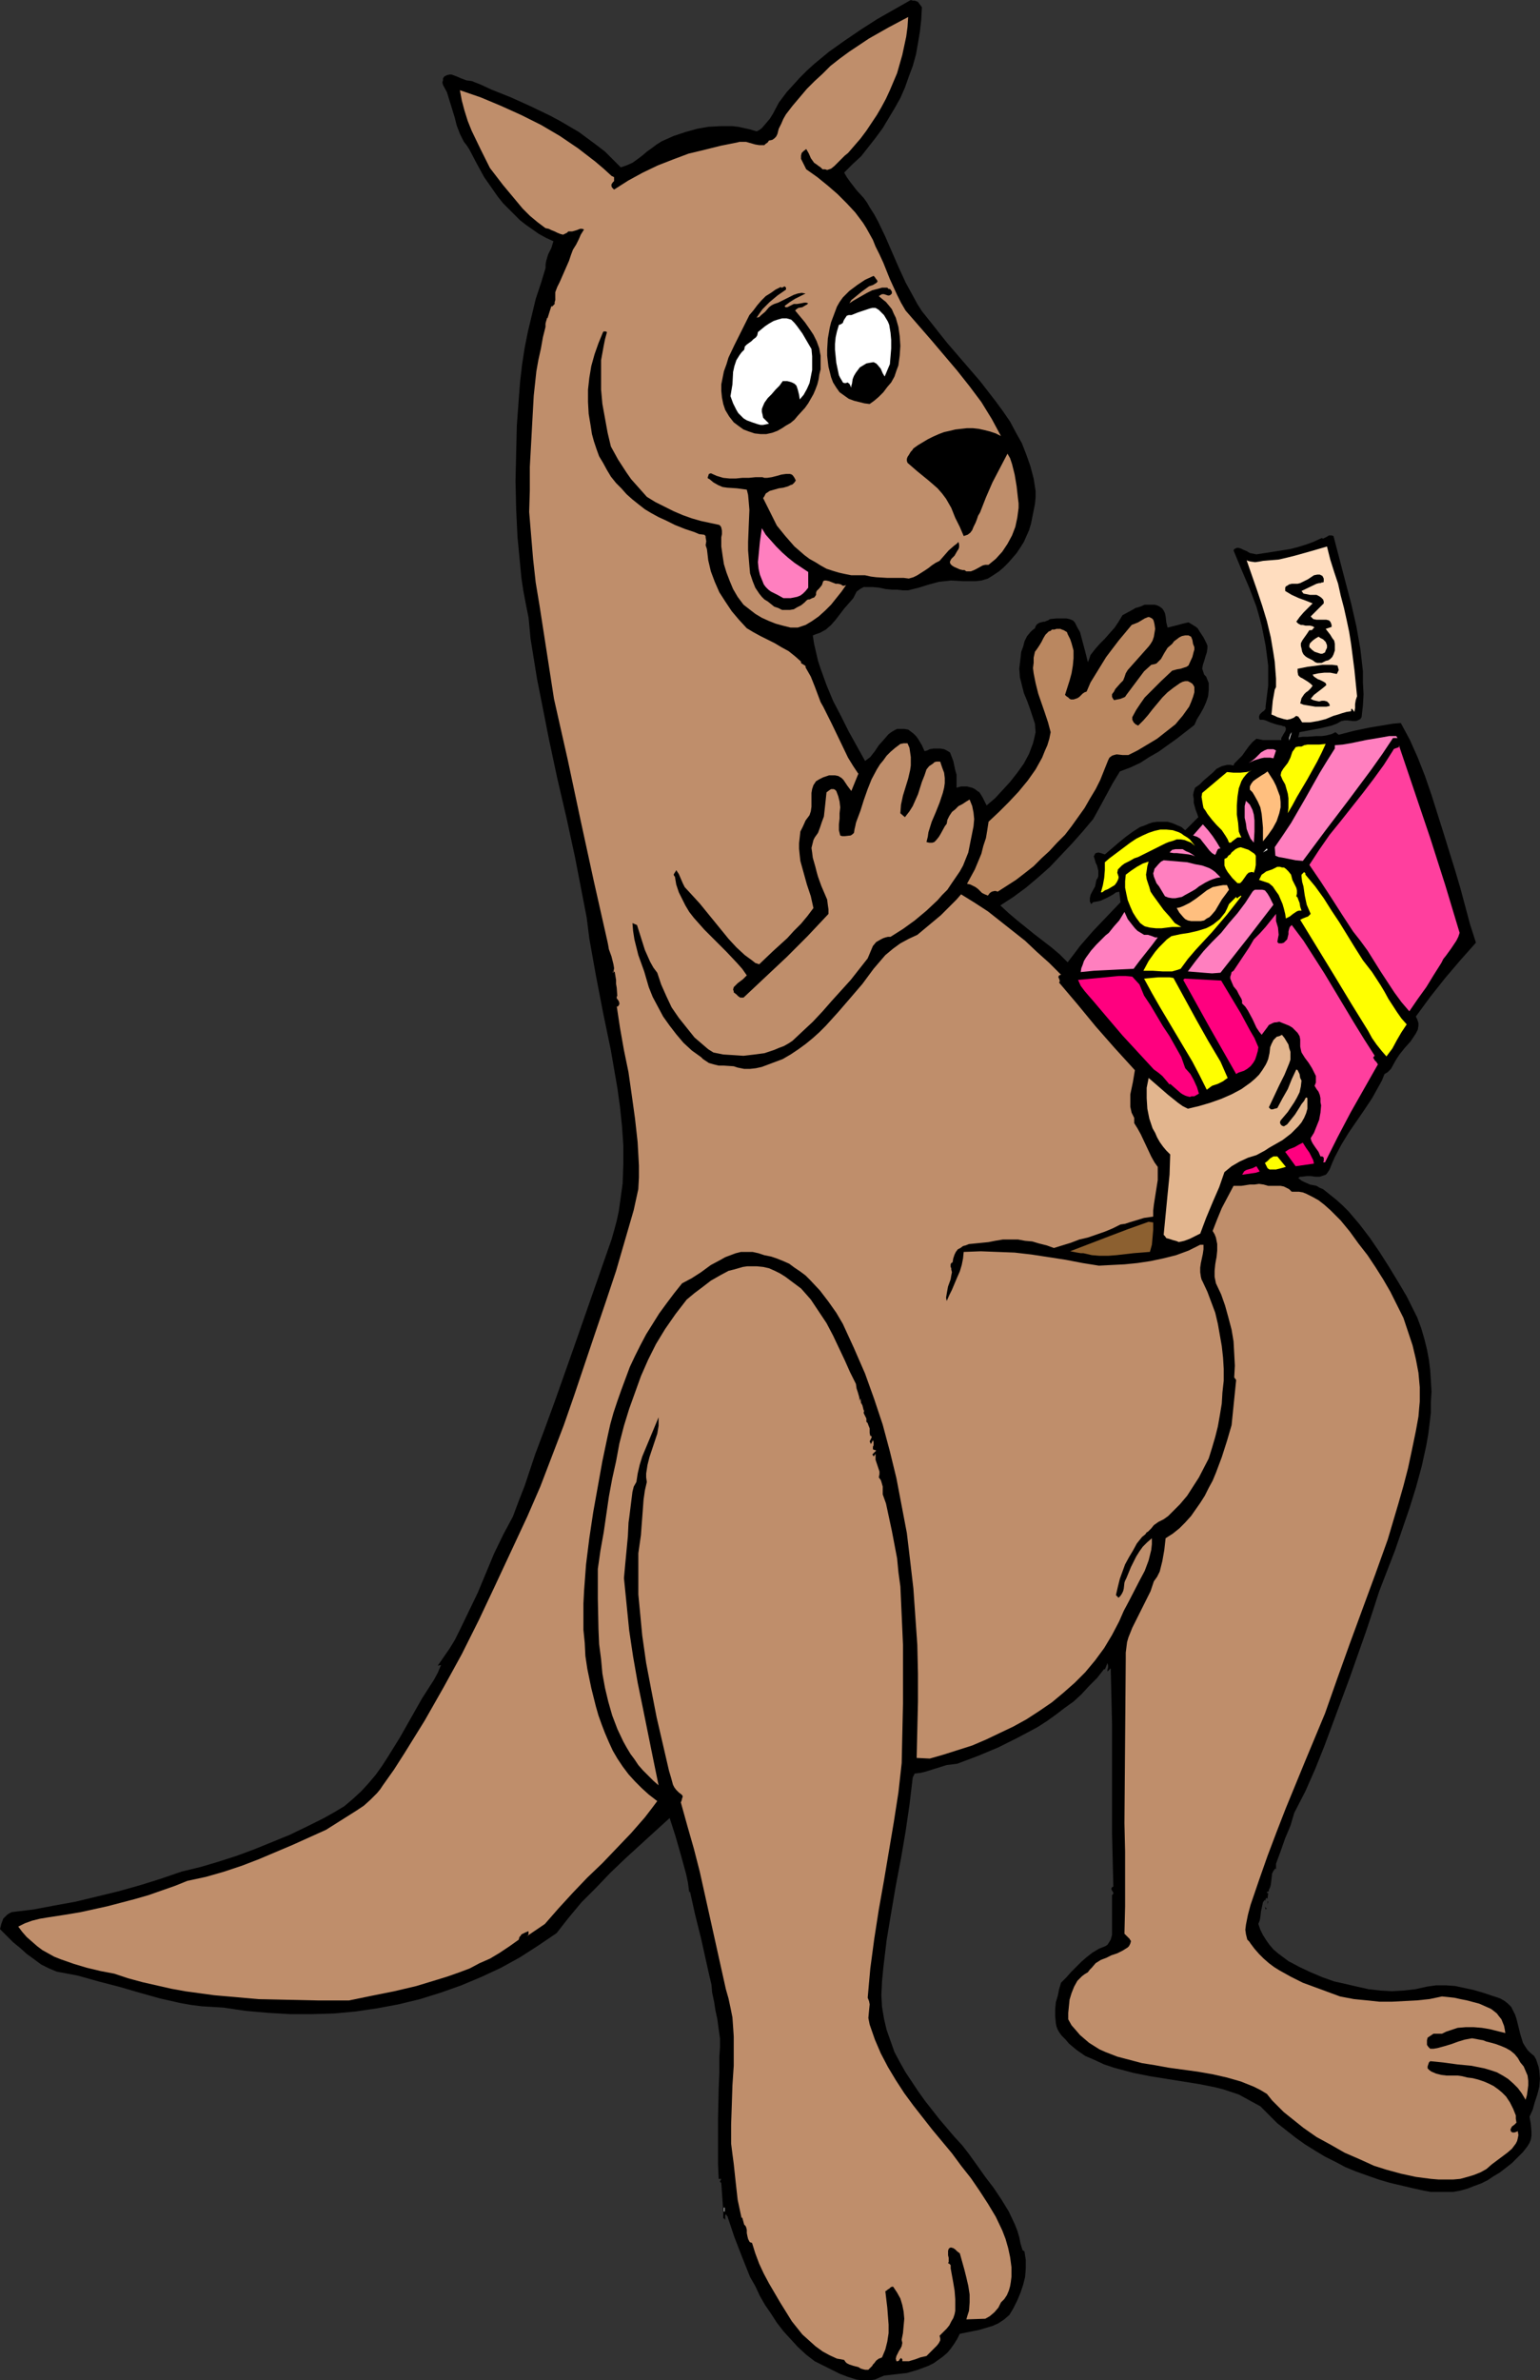 <?xml version="1.0" encoding="UTF-8" standalone="no"?>
<svg
   version="1.0"
   width="100.762mm"
   height="155.668mm"
   id="svg50"
   sodipodi:docname="Gift for Mom - Kangaroo.wmf"
   xmlns:inkscape="http://www.inkscape.org/namespaces/inkscape"
   xmlns:sodipodi="http://sodipodi.sourceforge.net/DTD/sodipodi-0.dtd"
   xmlns="http://www.w3.org/2000/svg"
   xmlns:svg="http://www.w3.org/2000/svg">
  <rect width="100%" height="100%" fill="#333333" stroke="none"/>
  <sodipodi:namedview
     id="namedview50"
     pagecolor="#ffffff"
     bordercolor="#000000"
     borderopacity="0.25"
     inkscape:showpageshadow="2"
     inkscape:pageopacity="0.0"
     inkscape:pagecheckerboard="0"
     inkscape:deskcolor="#d1d1d1"
     inkscape:document-units="mm" />
  <defs
     id="defs1">
    <pattern
       id="WMFhbasepattern"
       patternUnits="userSpaceOnUse"
       width="6"
       height="6"
       x="0"
       y="0" />
  </defs>
  <path
     style="fill:#000000;fill-opacity:1;fill-rule:evenodd;stroke:none"
     d="m 227.013,0.485 0.969,1.293 -0.162,3.07 -0.323,2.909 -0.485,2.909 -0.485,2.747 -0.808,2.909 -0.969,2.585 -0.969,2.747 -1.131,2.585 -1.454,2.585 -1.454,2.424 -1.454,2.424 -1.777,2.424 -1.777,2.262 -1.777,2.262 -2.1,1.939 -2.1,2.101 0.646,1.131 0.808,1.131 1.616,2.101 1.777,1.939 0.808,1.131 0.646,1.131 1.131,1.778 0.969,1.778 1.777,3.717 1.616,3.717 1.616,3.717 1.777,3.878 1.939,3.555 0.969,1.778 1.131,1.778 1.293,1.616 1.293,1.616 1.777,2.262 1.939,2.424 4.039,4.686 4.039,4.686 3.878,5.009 1.777,2.424 1.777,2.585 1.454,2.747 1.454,2.585 1.131,2.909 0.969,2.747 0.808,3.07 0.485,3.07 v 1.616 l -0.162,1.616 -0.323,1.616 -0.323,1.616 -0.323,1.616 -0.485,1.616 -0.646,1.454 -0.646,1.454 -0.808,1.293 -0.969,1.454 -0.969,1.131 -1.131,1.293 -1.131,1.131 -1.131,0.97 -1.454,0.97 -1.293,0.808 -1.616,0.485 -1.454,0.162 h -1.616 -1.454 l -3.07,-0.162 -1.454,0.162 -1.454,0.162 -2.424,0.646 -2.585,0.808 -1.293,0.323 -1.293,0.323 h -1.293 l -1.454,-0.162 h -0.646 -0.646 l -1.616,-0.162 -1.454,-0.323 -1.616,-0.162 h -1.454 -0.808 l -0.646,0.323 -0.485,0.323 -0.646,0.485 -0.323,0.646 -0.485,0.97 -1.131,1.293 -1.131,1.293 -2.1,2.747 -1.131,1.293 -1.293,1.131 -1.454,0.808 -0.969,0.323 -0.808,0.323 0.323,2.101 0.485,2.101 0.485,2.101 0.646,1.939 1.454,4.04 1.616,3.878 1.939,3.717 1.939,3.878 4.039,7.272 0.646,-0.485 0.646,-0.485 1.131,-1.454 0.969,-1.454 1.293,-1.454 1.131,-1.293 0.646,-0.485 0.808,-0.485 0.646,-0.323 h 0.969 0.808 l 0.969,0.162 0.646,0.485 0.646,0.485 0.646,0.646 0.485,0.646 0.969,1.616 0.646,1.454 0.646,-0.162 0.646,-0.323 0.969,-0.162 h 0.808 0.808 l 0.969,0.162 0.646,0.323 0.808,0.485 0.808,2.101 0.485,2.262 0.323,1.131 v 1.131 1.131 0.97 l 0.485,-0.162 0.646,-0.162 h 0.808 0.646 l 0.646,0.162 0.646,0.162 0.646,0.323 0.646,0.485 0.485,0.323 0.323,0.485 0.485,0.808 0.485,0.97 0.485,0.97 2.1,-1.778 1.939,-2.101 1.777,-1.939 1.777,-2.262 1.616,-2.262 1.293,-2.424 0.485,-1.293 0.485,-1.293 0.323,-1.293 0.323,-1.454 -0.162,-2.101 -0.646,-1.939 -0.646,-1.939 -0.646,-1.778 -0.808,-1.939 -0.485,-1.939 -0.485,-1.939 -0.162,-2.101 0.323,-2.747 0.162,-1.454 0.485,-1.293 0.323,-1.293 0.646,-1.293 0.808,-0.97 0.485,-0.485 0.646,-0.485 0.162,-0.485 0.323,-0.485 0.485,-0.323 0.485,-0.162 0.646,-0.162 h 0.323 l 0.323,-0.162 0.485,-0.162 0.485,-0.323 1.616,-0.162 h 1.616 0.808 l 0.808,0.162 0.808,0.323 0.485,0.485 0.646,1.293 0.646,1.131 0.646,2.424 0.646,2.424 0.646,2.585 0.323,-0.808 0.323,-0.97 1.131,-1.454 1.131,-1.293 1.293,-1.293 1.131,-1.293 1.293,-1.454 0.969,-1.454 0.485,-0.808 0.485,-0.808 2.1,-1.131 1.131,-0.646 1.131,-0.323 1.131,-0.485 h 1.131 1.293 l 0.646,0.162 0.646,0.323 0.646,0.485 0.323,0.485 0.323,0.646 0.162,0.808 0.162,1.454 0.162,0.646 0.162,0.646 2.585,-0.646 1.131,-0.323 1.454,-0.323 0.808,0.485 0.808,0.485 0.646,0.485 0.485,0.808 0.969,1.454 0.808,1.616 0.162,0.485 v 0.485 l -0.162,1.131 -0.323,0.97 -0.323,1.131 -0.323,0.97 -0.162,0.97 0.162,0.485 0.162,0.485 0.162,0.485 0.485,0.485 0.323,0.808 0.323,0.808 v 0.808 0.808 l -0.162,1.616 -0.485,1.454 -0.646,1.454 -0.808,1.454 -0.808,1.293 -0.646,1.454 -4.363,3.393 -2.262,1.616 -2.262,1.616 -2.262,1.293 -2.262,1.454 -2.424,1.131 -2.585,0.97 -1.777,2.909 -3.232,5.979 -1.616,2.909 -2.585,3.07 -2.585,2.909 -2.747,2.909 -2.747,2.909 -2.908,2.585 -3.07,2.585 -3.07,2.262 -3.232,2.101 2.1,1.939 2.1,1.778 4.201,3.393 4.201,3.232 2.1,1.778 1.939,1.939 1.616,-2.101 1.454,-1.939 3.231,-3.717 3.393,-3.555 3.393,-3.555 -0.323,-2.585 -0.808,0.162 -0.646,0.485 -1.454,0.808 -1.777,0.808 -0.808,0.162 -0.969,0.162 -0.485,0.485 -0.323,-0.646 v -0.808 l 0.162,-0.808 0.323,-0.646 0.808,-1.454 0.162,-0.808 0.162,-0.808 0.323,-0.485 0.162,-0.485 v -0.646 -0.646 l -0.323,-1.293 -0.323,-0.646 -0.323,-1.131 -0.162,-0.485 0.162,-0.323 0.162,-0.323 0.162,-0.162 0.646,-0.162 0.646,0.162 0.969,0.323 3.393,-2.909 1.777,-1.454 1.777,-1.293 1.777,-1.131 0.969,-0.323 1.131,-0.485 0.969,-0.323 1.131,-0.162 h 1.293 1.293 l 1.131,0.323 1.131,0.485 1.131,0.485 0.969,0.808 3.232,-3.232 -0.323,-0.97 -0.323,-0.808 -0.485,-1.778 v -0.97 l -0.162,-0.97 0.162,-0.808 0.323,-0.97 1.131,-0.808 0.969,-0.97 2.262,-1.939 0.969,-0.97 1.293,-0.646 0.646,-0.162 0.646,-0.162 h 0.808 l 0.808,0.162 0.162,-0.485 0.162,-0.162 0.485,-0.485 0.646,-0.646 0.646,-0.646 0.808,-1.131 0.808,-1.131 0.969,-1.131 0.969,-0.808 0.808,0.162 0.808,0.162 h 1.454 1.454 1.616 v -0.485 l 0.646,-1.131 0.323,-0.485 0.162,-0.485 v -0.323 l -0.162,-0.323 -0.162,-0.162 h -0.323 l -0.323,-0.162 -0.808,-0.162 -0.646,-0.162 -1.454,-0.485 -1.131,-0.485 -0.646,-0.162 h -0.808 l -0.162,-0.485 v -0.323 l 0.162,-0.485 0.323,-0.323 0.323,-0.323 0.485,-0.323 0.323,-0.485 V 174.68 l 0.323,-2.585 0.323,-2.585 v -2.585 -2.424 l -0.323,-2.585 -0.323,-2.424 -0.485,-2.424 -0.485,-2.424 -0.646,-2.424 -0.646,-2.262 -1.777,-4.686 -1.939,-4.525 -1.939,-4.686 0.162,-0.323 0.646,-0.323 h 0.323 l 0.646,0.162 0.646,0.323 0.808,0.323 0.808,0.485 0.808,0.162 0.808,0.162 4.201,-0.646 4.039,-0.646 1.939,-0.485 2.1,-0.646 1.777,-0.646 2.1,-0.97 0.323,0.162 0.323,-0.162 0.646,-0.323 0.485,-0.323 h 0.323 0.323 l 0.485,0.162 2.908,11.15 1.454,5.494 1.293,5.656 0.969,5.494 0.323,2.747 0.323,2.909 v 2.747 l 0.162,2.909 -0.162,2.747 -0.323,2.909 -0.323,0.485 -0.646,0.323 -0.485,0.162 h -0.646 l -1.454,-0.162 h -0.646 l -0.808,0.162 -1.131,0.646 -1.293,0.485 -2.747,0.646 -2.585,0.485 -2.585,0.485 -0.162,0.646 -0.162,0.646 1.131,-0.162 h 1.131 l 2.262,-0.162 h 1.293 l 1.131,-0.162 1.293,-0.323 0.969,-0.485 0.808,0.646 3.716,-0.97 3.878,-0.808 3.878,-0.646 1.939,-0.323 1.939,-0.162 1.131,2.101 1.131,2.101 1.939,4.363 1.777,4.525 1.616,4.686 2.908,9.211 2.908,9.372 1.293,4.363 2.424,9.049 1.454,4.525 -3.878,4.363 -3.716,4.363 -3.716,4.686 -3.555,4.848 0.323,0.646 0.162,0.485 0.162,0.485 v 0.646 l -0.162,0.97 -0.485,0.97 -0.646,0.97 -0.646,0.97 -1.454,1.616 -0.646,0.808 -0.646,0.808 -0.646,0.97 -0.485,0.808 -0.969,1.778 -0.808,0.808 -0.808,0.485 -0.646,1.616 -0.808,1.454 -1.616,2.909 -1.939,2.909 -3.878,5.656 -1.777,2.909 -1.616,3.07 -0.646,1.454 -0.646,1.616 -0.323,0.485 -0.323,0.485 -0.323,0.323 -0.485,0.162 -0.969,0.323 h -1.131 l -1.131,-0.162 h -0.969 l -1.131,0.162 h -0.485 l -0.485,0.323 0.808,0.646 0.646,0.323 1.454,0.646 0.808,0.162 0.808,0.162 0.808,0.485 0.808,0.323 1.616,1.293 1.616,1.293 1.616,1.454 1.454,1.454 2.747,3.232 2.585,3.393 2.424,3.555 2.262,3.555 2.262,3.717 2.1,3.555 1.293,2.585 1.293,2.585 0.969,2.585 0.808,2.747 0.646,2.585 0.485,2.585 0.323,2.585 0.162,2.585 0.162,2.747 -0.162,2.585 v 2.585 l -0.323,2.747 -0.323,2.585 -0.485,2.747 -1.131,5.171 -1.454,5.332 -1.616,5.171 -1.777,5.171 -1.777,5.171 -1.939,5.009 -1.939,5.009 -1.616,5.009 -1.616,4.848 -4.039,11.473 -4.201,11.311 -2.1,5.656 -2.262,5.656 -2.424,5.494 -2.747,5.333 -0.969,3.232 -1.293,3.07 -1.131,3.232 -1.131,3.07 v 1.454 l -0.162,-0.323 -0.485,0.646 -0.323,0.646 -0.162,1.454 -0.162,1.293 -0.162,0.646 -0.323,0.646 v 0.323 l -0.323,0.162 h -0.162 v 0.162 l 0.162,0.162 h 0.323 -0.162 l -0.162,1.454 -0.162,-0.323 -0.162,0.162 -0.162,0.162 v 0.485 l -0.162,-0.323 -0.485,0.646 -0.162,0.808 -0.323,1.454 -0.162,1.454 -0.162,0.808 -0.323,0.808 0.485,1.454 0.646,1.293 0.808,1.293 0.808,1.131 0.969,1.131 1.131,0.97 1.293,0.97 1.293,0.97 2.747,1.454 2.747,1.293 3.07,1.293 2.747,0.97 2.908,0.646 2.747,0.646 2.908,0.646 2.908,0.323 2.747,0.162 2.908,-0.162 2.908,-0.323 2.908,-0.646 2.262,-0.323 h 2.424 l 2.262,0.162 2.262,0.485 2.262,0.485 2.262,0.646 4.363,1.454 1.131,0.646 0.808,0.646 0.808,0.808 0.485,0.97 0.485,0.97 0.323,0.97 0.485,1.939 0.485,1.939 0.646,2.101 0.485,0.808 0.646,0.97 0.646,0.646 0.969,0.808 0.485,0.808 0.323,0.97 0.323,0.97 0.162,0.97 0.162,1.939 -0.162,1.939 -0.485,1.939 -0.646,1.939 -0.485,1.778 -0.808,1.778 0.323,1.778 0.162,1.939 v 0.97 l -0.162,0.97 -0.323,0.808 -0.485,0.808 -1.131,1.454 -1.293,1.293 -1.454,1.454 -1.454,1.131 -1.454,1.131 -1.616,0.97 -1.454,0.97 -1.616,0.808 -1.777,0.646 -1.616,0.646 -1.777,0.485 -1.777,0.323 h -1.777 -1.777 -1.939 l -1.777,-0.323 -2.908,-0.646 -2.747,-0.646 -2.747,-0.646 -2.747,-0.808 -2.747,-0.97 -2.747,-0.97 -2.747,-1.131 -2.424,-1.293 -2.585,-1.293 -2.424,-1.454 -2.585,-1.616 -2.262,-1.616 -2.262,-1.778 -2.262,-1.778 -2.1,-2.101 -2.1,-2.101 -1.777,-0.97 -1.777,-0.97 -1.777,-0.97 -1.939,-0.646 -1.939,-0.646 -1.939,-0.485 -4.039,-0.808 -4.039,-0.646 -4.039,-0.646 -4.039,-0.646 -4.039,-0.808 -2.424,-0.646 -2.424,-0.646 -2.424,-0.808 -2.424,-1.131 -2.262,-0.97 -2.1,-1.454 -0.969,-0.808 -0.969,-0.808 -0.808,-0.97 -0.969,-0.97 -0.485,-0.646 -0.485,-0.808 -0.323,-0.808 -0.162,-0.808 -0.162,-1.778 v -1.616 l 0.162,-1.778 0.485,-1.616 0.323,-1.616 0.485,-1.616 1.293,-1.293 1.131,-1.293 2.585,-2.585 1.293,-1.131 1.454,-1.131 1.616,-0.97 1.616,-0.646 0.485,-0.323 0.323,-0.485 0.485,-0.808 0.323,-1.131 v -1.131 -4.686 -4.04 l -0.162,-0.323 0.162,0.323 0.323,-0.323 v -0.323 l -0.323,-0.485 -0.162,-0.323 v -0.162 l 0.162,-0.323 0.323,-0.162 -0.162,-6.625 -0.162,-6.625 v -13.412 -13.574 l -0.162,-6.948 -0.162,-6.787 -0.808,0.808 v -0.485 l 0.162,-0.485 v -0.485 l -0.162,-0.646 -0.646,1.616 -0.162,-0.162 -1.777,2.262 -1.939,1.939 -1.939,2.101 -1.939,1.778 -2.262,1.616 -2.1,1.616 -2.262,1.616 -2.262,1.454 -2.424,1.293 -2.424,1.293 -4.847,2.424 -5.009,2.101 -5.17,1.939 -1.293,0.162 -1.293,0.162 -2.585,0.808 -2.585,0.808 -1.293,0.323 -1.454,0.162 -0.485,0.97 -0.808,6.787 -0.969,6.625 -1.131,6.625 -1.293,6.787 -1.131,6.625 -1.131,6.787 -0.808,6.787 -0.323,3.393 -0.162,3.393 0.162,2.909 0.485,2.909 0.646,2.747 0.969,2.747 0.969,2.747 1.293,2.424 1.454,2.585 1.616,2.424 1.616,2.424 1.616,2.262 3.555,4.525 3.716,4.363 1.939,2.101 1.616,2.101 2.1,2.909 1.939,2.747 2.1,2.747 1.939,2.909 1.777,2.909 1.454,3.07 0.646,1.616 0.485,1.616 0.323,1.616 0.485,1.616 0.485,0.323 0.323,2.101 v 2.101 l -0.162,2.101 -0.485,1.939 -0.646,1.939 -0.808,1.939 -0.969,1.939 -0.969,1.616 -1.293,1.131 -1.454,0.97 -1.454,0.646 -1.616,0.485 -1.616,0.485 -1.616,0.323 -1.616,0.323 -1.616,0.323 -0.646,1.293 -0.808,1.293 -0.808,1.131 -0.808,0.97 -1.131,0.97 -1.131,0.808 -1.131,0.808 -1.293,0.646 -1.293,0.485 -1.293,0.485 -2.747,0.808 -2.908,0.323 -2.747,0.323 -1.131,0.485 -1.131,0.485 -1.131,0.162 h -1.131 -1.131 l -1.131,-0.162 -2.1,-0.646 -2.1,-0.808 -4.201,-2.101 -0.969,-0.485 -0.969,-0.485 -2.1,-1.616 -2.1,-1.939 -1.777,-1.939 -1.777,-1.939 -1.616,-2.101 -1.454,-2.262 -1.454,-2.101 -1.293,-2.262 -1.131,-2.424 -1.293,-2.262 -1.939,-4.848 -1.939,-5.009 -1.616,-4.848 v -0.162 l -0.162,-0.162 -0.323,-0.485 -0.162,0.323 v 0.808 0.323 l -0.323,-0.485 -0.162,0.162 v 0.162 0.323 0.162 -2.585 l -0.162,-2.262 -0.162,-2.262 -0.162,-2.262 -0.162,-0.323 h -0.162 -0.162 0.162 v -0.162 l 0.162,-0.323 0.162,-0.323 h -0.162 -0.485 l -0.162,-3.717 v -3.555 -7.433 l 0.162,-7.595 0.162,-3.878 v -4.04 l 0.162,-2.262 v -2.262 l -0.323,-2.262 -0.323,-2.424 -0.485,-2.262 -0.323,-2.101 -0.485,-2.262 -0.162,-1.939 -0.646,-2.747 -0.646,-2.909 -1.293,-5.817 -1.454,-5.817 -1.293,-5.817 -0.162,0.323 -0.323,-2.424 -0.485,-2.262 -1.293,-4.686 -1.293,-4.525 -1.454,-4.525 -1.777,1.616 -1.777,1.616 -3.716,3.393 -3.716,3.393 -3.716,3.555 -3.555,3.717 -3.555,3.555 -3.232,3.878 -2.908,3.717 -4.524,3.07 -4.524,2.909 -4.686,2.585 -4.847,2.262 -5.009,2.101 -5.009,1.778 -5.17,1.616 -5.332,1.293 -5.17,0.97 -5.494,0.808 -5.332,0.485 -5.494,0.162 h -5.332 l -5.494,-0.323 -5.494,-0.485 -5.494,-0.808 -2.585,-0.162 -2.747,-0.162 -2.585,-0.323 -2.747,-0.485 -5.009,-1.131 -5.17,-1.454 -5.009,-1.454 -5.009,-1.293 -5.17,-1.454 -5.17,-0.97 -1.939,-0.808 -1.939,-0.97 L 8.402,484.289 6.625,482.996 5.009,481.542 3.231,480.087 0,476.855 l 0.323,-1.293 0.485,-1.293 0.485,-0.485 0.485,-0.485 0.485,-0.323 0.646,-0.323 5.332,-0.646 5.17,-0.97 5.332,-0.97 5.332,-1.293 5.332,-1.293 5.17,-1.454 5.17,-1.616 5.17,-1.778 4.686,-1.131 4.363,-1.293 4.524,-1.454 4.363,-1.616 4.363,-1.778 4.363,-1.778 4.363,-2.101 4.201,-2.101 2.585,-1.454 2.424,-1.454 2.1,-1.778 2.1,-1.939 1.777,-1.939 1.777,-2.101 1.616,-2.262 1.454,-2.262 2.908,-4.686 2.747,-4.848 2.747,-4.848 1.454,-2.262 1.454,-2.262 0.969,-1.778 0.808,-1.939 -0.808,0.162 1.454,-2.101 1.454,-2.101 1.293,-2.101 1.131,-2.262 2.262,-4.686 2.262,-4.686 4.039,-9.695 2.262,-4.686 2.424,-4.525 1.454,-3.878 1.454,-3.717 1.293,-3.878 1.293,-3.878 2.424,-6.464 2.424,-6.625 4.686,-13.25 4.686,-13.412 4.686,-13.412 0.646,-2.262 0.646,-2.424 0.485,-2.262 0.323,-2.262 0.646,-4.686 0.162,-4.686 v -4.686 l -0.323,-4.686 -0.485,-4.686 -0.646,-4.686 -0.808,-4.686 -0.808,-4.686 -1.939,-9.372 -1.777,-9.211 -0.808,-4.525 -0.808,-4.525 -0.646,-5.171 -0.969,-5.009 -1.939,-10.019 -2.1,-9.695 -2.262,-9.695 -2.1,-9.857 -1.939,-9.857 -0.969,-4.848 -0.808,-5.009 -0.808,-5.009 -0.485,-5.171 -0.646,-3.232 -0.646,-3.393 -0.485,-3.232 -0.323,-3.393 -0.646,-6.787 -0.323,-6.787 -0.162,-6.948 0.162,-6.948 0.162,-6.787 0.485,-6.625 0.323,-4.201 0.485,-4.201 0.646,-4.201 0.808,-4.04 0.969,-4.04 0.969,-4.04 1.293,-3.878 1.131,-3.717 v -0.808 l 0.162,-0.97 0.485,-1.616 0.808,-1.616 0.485,-1.616 -1.777,-0.808 -1.777,-0.97 -1.616,-1.131 -1.616,-1.131 -1.454,-1.131 -1.454,-1.454 -1.454,-1.454 -1.293,-1.293 -1.293,-1.616 -1.131,-1.616 -2.262,-3.232 -1.939,-3.555 -1.777,-3.393 -0.646,-0.97 -0.646,-0.808 -0.969,-1.939 -0.808,-2.101 -0.485,-1.939 -0.646,-2.101 -0.646,-2.101 -0.646,-2.101 -0.969,-1.778 -0.162,-0.646 0.162,-0.485 v -0.485 l 0.323,-0.485 0.323,-0.162 0.323,-0.162 0.646,-0.162 h 0.485 l 1.293,0.485 1.131,0.485 1.293,0.485 1.293,0.162 2.424,0.97 2.424,1.131 4.847,1.939 5.009,2.262 4.686,2.262 2.424,1.293 4.686,2.747 4.363,3.232 2.1,1.616 1.939,1.939 1.939,1.939 1.454,-0.485 1.454,-0.646 1.131,-0.808 1.293,-0.97 1.131,-0.97 1.131,-0.808 1.293,-0.97 1.293,-0.808 2.908,-1.293 2.908,-0.97 2.908,-0.808 2.747,-0.485 2.908,-0.162 h 3.07 l 1.454,0.162 1.454,0.323 1.454,0.323 1.616,0.485 0.646,-0.323 0.646,-0.485 0.969,-1.131 0.969,-1.131 0.808,-1.293 1.454,-2.747 0.969,-1.293 0.969,-1.293 1.616,-1.778 1.616,-1.778 1.777,-1.778 1.777,-1.616 3.716,-3.07 3.878,-2.747 4.039,-2.747 4.039,-2.585 L 225.235,0 l 0.485,0.162 h 0.485 l 0.485,0.162 z"
     id="path1" />
  <path
     style="fill:#bf8e6b;fill-opacity:1;fill-rule:evenodd;stroke:none"
     d="m 224.589,4.201 -0.162,2.424 -0.323,2.424 -0.485,2.262 -0.485,2.262 -0.646,2.262 -0.646,2.262 -1.777,4.201 -0.969,2.101 -1.131,2.101 -1.131,1.939 -1.293,1.939 -1.293,1.939 -1.454,1.939 -3.07,3.555 -0.808,0.646 -1.777,1.778 -0.808,0.808 -0.808,0.646 -0.485,0.162 -0.485,0.162 -0.485,-0.162 h -0.646 l -0.485,-0.485 -0.485,-0.323 -0.646,-0.485 -0.485,-0.323 -0.808,-1.131 -0.485,-1.131 -0.646,-1.131 -0.646,0.485 -0.485,0.485 -0.162,0.646 v 0.808 l 1.293,2.585 2.747,1.939 2.585,2.101 2.424,2.101 2.262,2.262 2.1,2.262 1.939,2.585 0.808,1.293 0.808,1.454 0.808,1.454 0.646,1.616 0.969,1.939 0.969,2.101 1.616,4.04 1.777,3.878 0.969,1.939 1.131,1.939 6.463,7.433 6.301,7.433 3.07,3.878 2.908,3.878 2.585,4.201 1.131,2.101 1.131,2.101 -1.293,-0.646 -1.454,-0.485 -1.293,-0.323 -1.454,-0.323 -1.454,-0.162 h -1.454 l -1.454,0.162 -1.454,0.162 -1.293,0.323 -1.454,0.323 -1.293,0.485 -1.454,0.646 -1.293,0.646 -2.424,1.454 -1.131,0.808 -0.323,0.485 -0.323,0.323 -0.485,0.808 -0.323,0.485 -0.162,0.485 v 0.485 l 0.162,0.485 2.424,2.101 2.585,2.101 1.131,0.97 1.293,1.131 1.131,1.293 0.969,1.293 1.293,2.262 0.969,2.424 1.131,2.262 0.969,2.262 0.969,-0.323 0.646,-0.485 0.485,-0.646 0.323,-0.808 0.485,-0.97 0.323,-0.808 0.323,-0.97 0.485,-0.808 1.454,-3.717 1.616,-3.717 1.939,-3.717 1.777,-3.393 0.646,1.131 0.485,1.454 0.323,1.293 0.323,1.293 0.485,2.909 0.323,2.909 0.162,1.293 v 1.131 l -0.323,2.424 -0.485,2.262 -0.808,2.101 -1.131,2.101 -1.293,1.939 -1.616,1.778 -1.777,1.454 h -0.808 l -0.646,0.162 -1.454,0.808 -0.646,0.323 -0.808,0.323 h -0.808 -0.323 l -0.485,-0.323 h -0.485 l -0.646,-0.162 -1.454,-0.646 -0.485,-0.323 -0.323,-0.323 -0.162,-0.323 v -0.323 l 0.162,-0.323 0.162,-0.323 0.808,-0.808 0.646,-1.131 0.323,-0.485 0.162,-0.485 v -0.646 l -0.162,-0.646 -0.485,0.485 -0.646,0.485 -1.293,1.131 -1.131,1.293 -1.131,1.293 -0.969,0.485 -0.969,0.646 -0.808,0.646 -0.969,0.646 -1.777,1.131 -0.969,0.485 -1.131,0.323 -1.293,-0.162 h -1.293 -2.747 l -2.747,-0.162 -1.293,-0.162 -1.454,-0.323 h -1.616 -1.777 l -1.616,-0.323 -1.454,-0.323 -1.616,-0.485 -1.454,-0.485 -1.454,-0.808 -1.293,-0.808 -1.454,-0.808 -1.293,-0.97 -1.293,-1.131 -1.131,-0.97 -2.262,-2.585 -2.1,-2.585 -3.393,-6.787 0.323,-0.485 0.323,-0.646 0.485,-0.323 0.485,-0.323 1.131,-0.323 1.131,-0.323 1.131,-0.162 1.131,-0.323 0.646,-0.323 0.485,-0.162 0.485,-0.485 0.323,-0.485 -0.323,-0.646 -0.323,-0.485 -0.323,-0.323 -0.485,-0.162 h -0.485 -0.485 l -1.131,0.162 -1.131,0.323 -1.293,0.323 -1.131,0.162 h -0.646 l -0.485,-0.162 h -1.777 l -1.616,0.162 h -1.616 l -1.616,0.162 h -1.454 l -1.616,-0.162 -1.616,-0.485 -1.454,-0.646 -0.485,0.162 -0.162,0.485 -0.162,0.485 0.162,0.162 0.323,0.162 0.969,0.808 1.131,0.646 1.131,0.485 1.131,0.162 2.424,0.162 2.424,0.323 0.323,1.293 0.162,1.778 0.162,1.939 -0.162,3.878 -0.162,4.04 v 2.101 l 0.162,1.939 0.162,1.939 0.162,1.778 0.646,1.939 0.646,1.616 0.969,1.454 0.646,0.808 0.646,0.646 0.808,0.485 0.808,0.646 0.808,0.646 0.969,0.323 0.969,0.485 h 0.969 0.969 l 0.969,-0.162 0.808,-0.485 0.969,-0.485 0.808,-0.646 0.646,-0.646 0.323,-0.162 h 0.323 l 0.646,-0.323 0.485,-0.162 0.162,-0.162 0.323,-0.485 v -0.485 l 0.162,-0.485 0.646,-0.646 0.646,-0.808 0.162,-0.485 0.162,-0.485 0.323,-0.162 h 0.323 l 0.808,0.162 0.808,0.323 0.808,0.323 h 0.323 0.323 l 0.646,0.162 0.485,0.323 h 0.323 l 0.485,-0.162 -1.131,1.616 -1.293,1.616 -1.293,1.616 -1.454,1.454 -1.616,1.454 -1.616,1.131 -1.616,0.97 -1.939,0.646 h -1.777 l -1.939,-0.485 -1.777,-0.485 -1.616,-0.646 -1.777,-0.808 -1.616,-0.97 -1.454,-1.131 -1.454,-1.131 -1.454,-1.939 -1.131,-1.939 -0.808,-1.939 -0.808,-2.101 -0.646,-2.101 -0.323,-2.101 -0.323,-2.262 v -2.262 l 0.162,-0.808 v -0.808 l -0.162,-0.808 -0.162,-0.323 -0.323,-0.323 -2.262,-0.485 -2.262,-0.485 -2.262,-0.646 -2.262,-0.808 -2.262,-0.97 -2.262,-1.131 -2.262,-1.131 -2.1,-1.293 -1.293,-1.454 -1.293,-1.454 -1.293,-1.454 -1.131,-1.616 -2.1,-3.232 -1.777,-3.232 -0.808,-3.393 -0.646,-3.555 -0.646,-3.555 -0.323,-3.555 v -3.717 -3.555 l 0.323,-1.778 0.323,-1.778 0.323,-1.616 0.485,-1.778 -0.323,-0.162 h -0.162 -0.323 l -0.162,0.162 -1.131,2.747 -0.969,2.747 -0.808,2.909 -0.485,2.909 -0.323,2.909 v 3.07 l 0.162,2.909 0.485,2.909 0.323,2.101 0.485,1.778 0.646,1.939 0.646,1.778 0.969,1.616 0.969,1.778 0.969,1.616 1.293,1.616 1.293,1.293 1.293,1.454 1.454,1.293 1.616,1.293 1.454,1.131 1.616,0.97 1.777,0.97 1.777,0.808 2.262,1.131 2.424,0.97 2.424,0.808 1.131,0.485 1.293,0.162 0.323,0.323 v 0.323 l 0.162,0.97 -0.162,0.97 0.162,0.485 0.162,0.485 0.323,2.747 0.646,2.747 0.969,2.585 1.131,2.585 1.454,2.262 1.616,2.424 1.777,2.101 1.939,2.101 1.616,0.97 1.777,0.97 3.555,1.778 1.616,0.97 1.777,0.97 1.616,1.293 1.454,1.293 v 0.323 l 0.162,0.162 0.808,0.485 0.162,0.162 v 0.323 l 0.646,1.131 0.646,1.131 0.969,2.424 0.969,2.585 0.485,1.293 0.646,1.131 2.1,4.201 2.1,4.363 1.939,4.04 1.293,2.101 1.293,1.939 v -0.162 l -1.777,4.363 -0.485,-0.646 -0.485,-0.646 -0.969,-1.454 -0.485,-0.485 -0.808,-0.485 -0.808,-0.162 h -0.323 -0.646 -0.485 l -0.485,0.162 -0.969,0.323 -0.969,0.485 -0.808,0.485 -0.323,0.485 -0.323,0.485 -0.323,0.97 -0.162,0.97 v 1.131 1.131 1.131 l -0.162,1.131 -0.323,0.97 -0.969,1.293 -0.646,1.454 -0.646,1.293 -0.162,1.454 -0.162,1.454 v 1.293 l 0.162,1.616 0.162,1.454 0.808,2.909 0.808,2.909 0.969,2.909 0.646,2.909 -1.454,1.939 -1.616,1.939 -1.777,1.778 -1.616,1.778 -3.555,3.232 -3.393,3.232 -0.969,-0.323 -0.808,-0.646 -1.777,-1.293 -2.1,-1.939 -1.939,-2.101 -3.555,-4.363 -3.555,-4.363 -1.777,-1.939 -1.939,-2.101 -0.485,-0.97 -0.969,-2.262 -0.646,-0.97 -0.162,0.323 -0.323,0.485 -0.162,0.323 0.162,0.323 0.162,0.162 0.323,1.939 0.646,1.939 0.808,1.616 0.808,1.616 0.969,1.616 1.131,1.454 1.293,1.454 1.293,1.454 2.747,2.747 2.747,2.747 2.585,2.747 1.293,1.454 1.131,1.616 -0.485,0.485 -0.485,0.485 -1.293,0.97 -0.485,0.485 -0.485,0.485 -0.162,0.646 0.162,0.323 v 0.323 l 0.646,0.485 0.485,0.485 0.485,0.323 h 0.485 0.323 l 5.332,-5.009 5.332,-5.009 5.17,-5.171 2.585,-2.747 2.585,-2.747 v -1.131 l -0.162,-1.131 -0.162,-1.293 -0.485,-1.131 -0.969,-2.262 -0.808,-2.262 -0.323,-1.131 -0.323,-1.293 -0.646,-2.262 -0.162,-1.293 -0.162,-1.131 0.323,-1.293 0.162,-0.646 0.323,-0.646 0.808,-1.131 0.485,-1.293 0.485,-1.454 0.485,-1.293 0.323,-2.909 0.323,-3.07 0.646,-0.485 0.485,-0.323 h 0.323 0.323 l 0.323,0.162 0.323,0.323 0.485,1.293 0.323,1.293 0.162,1.454 -0.162,1.454 v 1.293 l -0.162,1.454 v 1.454 l 0.323,1.293 0.485,0.162 h 0.646 l 1.454,-0.162 0.485,-0.323 0.323,-0.323 0.162,-0.97 0.162,-0.646 0.162,-0.808 0.162,-0.485 0.969,-2.585 0.808,-2.585 0.969,-2.747 0.969,-2.424 1.293,-2.424 0.808,-1.293 0.808,-0.97 0.808,-1.131 0.969,-0.97 1.131,-0.97 1.293,-0.97 0.808,-0.162 h 0.969 l 0.485,1.131 0.162,1.131 0.162,1.131 v 0.97 1.131 l -0.162,1.131 -0.485,2.101 -0.646,2.101 -0.646,2.101 -0.485,2.262 -0.162,2.101 1.131,0.97 1.131,-1.454 0.808,-1.293 0.646,-1.454 0.646,-1.454 0.969,-3.07 0.646,-1.616 0.485,-1.454 0.646,-0.808 0.969,-0.646 0.323,-0.323 0.485,-0.162 h 0.485 0.485 l 0.485,1.454 0.485,1.293 0.162,1.293 v 1.293 l -0.162,1.131 -0.323,1.293 -0.808,2.424 -0.969,2.424 -0.969,2.262 -0.808,2.585 -0.162,1.131 -0.323,1.293 0.646,0.162 h 0.485 0.323 l 0.485,-0.162 0.485,-0.485 0.646,-0.808 0.485,-0.808 0.969,-1.778 0.485,-0.646 0.162,-0.97 0.485,-0.97 0.646,-0.97 0.808,-0.646 0.808,-0.808 0.969,-0.485 0.969,-0.646 0.808,-0.485 0.323,0.808 0.323,0.808 0.323,1.616 0.162,1.616 -0.162,1.778 -0.646,3.232 -0.646,3.232 -0.646,1.616 -0.646,1.616 -0.808,1.454 -2.1,3.07 -0.969,1.454 -1.293,1.293 -1.131,1.293 -2.747,2.585 -2.908,2.424 -2.908,2.101 -3.07,1.939 h -0.646 l -0.646,0.162 -0.485,0.162 -0.646,0.323 -1.131,0.646 -0.808,0.97 -1.293,3.07 -4.201,5.333 -4.686,5.171 -2.262,2.585 -2.424,2.585 -2.424,2.262 -2.585,2.424 -0.969,0.646 -1.131,0.646 -1.293,0.485 -1.131,0.485 -2.424,0.808 -2.424,0.323 -2.747,0.323 -2.424,-0.162 -2.585,-0.162 -2.424,-0.485 -1.293,-0.808 -1.131,-0.97 -2.262,-1.939 -1.939,-2.424 -1.939,-2.424 -1.777,-2.585 -1.293,-2.747 -1.293,-2.909 -0.969,-2.909 -0.969,-1.293 -0.808,-1.454 -0.646,-1.454 -0.646,-1.454 -0.969,-3.07 -0.969,-3.07 -1.131,-0.485 0.162,1.939 0.323,2.101 0.485,1.939 0.485,1.939 1.454,4.04 1.131,3.878 0.969,2.424 1.293,2.424 1.293,2.424 1.616,2.262 1.616,2.101 1.777,2.101 2.1,1.939 2.262,1.616 0.485,0.485 0.485,0.323 0.969,0.646 1.131,0.323 1.293,0.323 h 1.293 l 2.424,0.162 0.969,0.323 1.616,0.323 h 1.454 l 1.454,-0.162 1.454,-0.323 2.585,-0.97 2.585,-0.97 1.939,-1.131 1.939,-1.293 1.777,-1.293 1.777,-1.454 1.616,-1.454 1.616,-1.616 3.07,-3.393 3.07,-3.555 2.908,-3.393 2.747,-3.717 2.908,-3.393 1.939,-1.616 1.777,-1.293 2.1,-1.131 2.1,-0.97 5.817,-4.848 2.585,-2.585 1.293,-1.293 1.131,-1.293 3.393,2.101 3.231,2.101 3.07,2.424 3.07,2.424 3.07,2.424 2.908,2.747 3.07,2.747 2.908,2.909 -0.485,0.162 -0.162,0.323 v 0.162 l 0.162,0.323 0.162,0.485 v 0.162 l -0.162,0.323 4.524,5.333 4.524,5.494 4.686,5.332 5.009,5.494 -0.485,2.909 -0.646,3.07 v 1.454 1.616 l 0.323,1.454 0.323,0.646 0.323,0.646 v 1.293 l 0.808,1.293 0.808,1.454 2.585,5.494 0.808,1.454 0.808,1.131 v 1.616 1.616 l -0.485,3.07 -0.485,3.07 -0.162,1.454 v 1.454 l -1.131,0.162 -1.131,0.162 -3.716,1.131 -0.969,0.323 -1.131,0.162 -1.939,0.97 -1.939,0.808 -4.201,1.454 -2.1,0.485 -2.1,0.808 -4.201,1.293 -1.777,-0.646 -1.939,-0.485 -1.616,-0.485 -1.777,-0.162 -1.777,-0.323 h -1.777 -1.939 l -1.939,0.323 -1.616,0.323 -3.232,0.323 -1.616,0.162 -0.808,0.323 -0.646,0.162 -0.646,0.485 -0.646,0.323 -0.485,0.646 -0.323,0.646 -0.323,0.97 -0.162,0.97 -0.323,0.162 -0.162,0.323 v 0.323 0.323 l 0.162,0.323 v 0.323 l 0.162,0.646 -0.162,0.808 -0.162,0.97 -0.646,1.778 -0.323,1.778 -0.162,0.97 0.162,0.808 0.646,-1.454 0.646,-1.293 1.293,-3.07 0.646,-1.454 0.485,-1.616 0.323,-1.616 0.162,-1.616 4.201,-0.162 4.201,0.162 4.201,0.162 4.201,0.485 8.402,1.293 4.201,0.808 4.039,0.646 3.07,-0.162 3.231,-0.162 3.232,-0.323 3.231,-0.485 3.07,-0.646 3.232,-0.808 3.07,-1.131 2.908,-1.454 h 0.808 v 1.131 l -0.162,1.131 -0.485,2.262 -0.162,1.131 v 1.131 l 0.162,1.131 0.162,0.646 0.323,0.646 1.131,2.424 0.969,2.585 0.969,2.585 0.646,2.747 0.485,2.747 0.485,2.747 0.323,2.909 0.162,2.747 v 2.909 l -0.323,2.909 -0.162,2.747 -0.485,2.909 -0.485,2.747 -0.646,2.585 -0.808,2.747 -0.808,2.585 -2.424,4.686 -1.454,2.262 -1.454,2.262 -1.777,2.101 -1.939,1.939 -0.969,0.97 -1.131,0.808 -1.293,0.646 -1.131,0.808 -0.646,0.808 -0.808,0.808 -0.323,0.162 -0.323,0.485 -0.808,0.646 -1.293,1.616 -0.969,1.778 -0.969,1.616 -0.969,1.778 -0.646,1.778 -0.646,1.778 -0.485,1.939 -0.485,2.101 0.646,0.646 0.485,-0.485 0.323,-0.485 0.323,-0.646 0.162,-0.646 0.162,-1.454 0.162,-0.485 0.323,-0.646 1.131,-2.747 0.646,-1.293 0.646,-1.293 0.808,-1.293 0.808,-1.131 1.131,-1.131 1.131,-0.97 v 1.454 l -0.162,1.454 -0.323,1.293 -0.323,1.293 -0.969,2.585 -1.293,2.424 -2.585,5.009 -1.293,2.424 -1.131,2.585 -1.777,3.393 -1.939,3.232 -2.262,3.07 -2.424,2.909 -2.585,2.585 -2.747,2.424 -2.908,2.424 -3.07,2.101 -3.232,2.101 -3.231,1.778 -3.393,1.616 -3.393,1.616 -3.393,1.454 -3.555,1.131 -3.555,1.131 -3.393,0.97 -3.232,-0.162 0.162,-6.948 0.162,-6.948 v -6.948 l -0.162,-7.11 -0.485,-6.948 -0.485,-6.948 -0.808,-6.948 -0.808,-6.787 -1.293,-6.787 -1.293,-6.787 -1.616,-6.625 -1.777,-6.625 -2.1,-6.302 -2.262,-6.302 -2.747,-6.302 -2.747,-5.979 -1.616,-2.747 -1.939,-2.747 -2.1,-2.747 -2.424,-2.585 -1.131,-1.131 -1.293,-0.97 -1.454,-0.97 -1.293,-0.97 -1.454,-0.646 -1.616,-0.646 -1.454,-0.485 -1.616,-0.323 -1.454,-0.485 -1.454,-0.323 h -1.454 -1.454 l -1.293,0.323 -1.293,0.485 -1.293,0.485 -1.131,0.646 -2.424,1.293 -2.424,1.778 -2.262,1.454 -2.424,1.293 -1.939,2.424 -1.939,2.585 -1.777,2.424 -1.616,2.585 -1.616,2.585 -1.454,2.747 -1.293,2.585 -1.293,2.747 -2.1,5.656 -0.969,2.747 -0.969,2.909 -0.808,2.909 -0.646,2.909 -1.293,6.14 -1.131,6.302 -1.131,6.302 -0.969,6.464 -0.808,6.464 -0.485,6.464 -0.162,3.232 v 3.232 3.232 l 0.323,3.232 0.162,3.232 0.485,3.232 0.969,4.686 1.131,4.525 0.646,2.262 0.808,2.262 0.808,2.101 0.969,2.262 0.969,2.101 1.131,1.939 1.293,1.939 1.454,1.939 1.616,1.778 1.616,1.616 1.777,1.616 2.1,1.616 -1.454,1.939 -1.616,2.101 -3.393,3.878 -3.555,3.717 -3.555,3.717 -3.716,3.555 -3.555,3.717 -3.555,3.878 -3.393,3.878 -4.524,3.07 0.323,-0.162 0.162,-0.485 v -0.646 l -0.808,0.323 -0.646,0.323 -0.323,0.162 -0.162,0.323 -0.323,0.323 -0.162,0.646 -2.262,1.616 -2.424,1.616 -2.424,1.454 -2.585,1.131 -2.424,1.293 -2.585,0.97 -2.747,0.97 -2.585,0.808 -5.332,1.616 -5.494,1.293 -5.655,1.131 -5.494,1.131 h -7.432 l -7.432,-0.162 -7.432,-0.162 -7.271,-0.646 -3.716,-0.323 -3.555,-0.485 -3.555,-0.485 -3.555,-0.646 -3.555,-0.808 -3.555,-0.808 -3.555,-0.97 -3.393,-1.131 -3.393,-0.646 -3.393,-0.808 -3.231,-0.97 -3.231,-1.131 -1.616,-0.646 -1.454,-0.808 -1.454,-0.808 -1.293,-0.97 -1.293,-1.131 -1.293,-1.131 -1.131,-1.293 -0.969,-1.293 1.616,-0.808 1.777,-0.646 1.939,-0.485 1.939,-0.323 2.1,-0.323 2.1,-0.323 3.878,-0.646 6.625,-1.454 6.786,-1.778 3.393,-0.97 3.231,-1.131 3.231,-1.131 3.231,-1.293 4.524,-0.97 4.524,-1.293 4.363,-1.454 4.201,-1.616 4.201,-1.778 4.201,-1.778 8.24,-3.717 7.432,-4.686 1.939,-1.293 1.616,-1.454 1.616,-1.616 0.808,-0.97 0.646,-0.97 2.747,-3.878 2.585,-4.04 5.009,-8.08 4.686,-8.241 4.524,-8.241 4.201,-8.403 4.039,-8.564 7.917,-16.967 3.232,-7.433 2.908,-7.595 2.908,-7.595 2.585,-7.433 5.17,-15.351 2.585,-7.595 2.585,-7.756 1.454,-5.009 1.454,-5.009 1.454,-5.009 1.131,-5.171 0.162,-2.909 v -2.909 l -0.162,-2.909 -0.162,-2.909 -0.646,-5.817 -0.808,-5.817 -0.808,-5.656 -1.131,-5.494 -0.969,-5.494 -0.808,-5.333 0.162,0.162 0.323,-0.323 0.162,-0.323 v -0.323 l -0.162,-0.485 -0.485,-0.646 v -0.323 -0.323 l 0.162,0.323 -0.162,-2.262 -0.162,-0.97 v -0.97 l -0.323,-1.939 v 0 l -0.162,-0.162 v 0 l -0.162,0.162 v 0.162 l -0.162,-0.162 -0.162,-0.162 0.323,0.162 v 0 l 0.162,-0.97 -0.162,-0.97 -0.485,-1.939 -0.646,-1.778 -0.162,-0.97 -0.162,-0.808 -3.393,-15.028 -3.232,-14.866 -3.231,-15.19 -3.393,-15.028 -1.777,-11.473 -1.777,-11.473 -0.969,-5.817 -0.646,-5.817 -0.485,-5.817 -0.485,-5.817 0.162,-5.333 v -5.817 l 0.323,-5.817 0.323,-5.979 0.323,-5.817 0.646,-5.979 0.485,-2.747 0.646,-2.909 0.485,-2.747 0.646,-2.585 v -0.808 l 0.162,-0.646 0.162,-0.485 v -0.162 -0.162 l 0.162,0.162 0.969,-3.07 0.162,0.162 0.323,-0.323 0.323,-0.323 v -0.485 l 0.162,-0.485 V 73.201 72.231 l 0.485,-1.293 0.646,-1.293 1.131,-2.585 1.131,-2.585 0.485,-1.454 0.485,-1.293 0.808,-1.293 0.646,-1.293 0.485,-1.131 0.808,-1.293 -0.485,-0.162 h -0.485 l -0.808,0.323 -1.131,0.323 h -0.485 -0.485 l -0.323,0.323 -0.323,0.162 -0.646,0.323 -0.646,-0.162 -0.808,-0.323 -0.646,-0.323 -0.808,-0.323 -0.646,-0.323 -0.808,-0.162 -1.939,-1.454 -1.939,-1.616 -1.777,-1.778 -1.616,-1.939 -3.231,-3.878 -1.616,-2.101 -1.616,-2.101 -2.262,-4.525 -2.262,-4.686 -0.969,-2.424 -0.808,-2.585 -0.646,-2.424 -0.485,-2.585 5.17,1.778 5.009,2.101 5.009,2.262 4.847,2.424 4.686,2.747 4.524,3.07 2.1,1.616 2.1,1.616 2.1,1.778 1.939,1.778 0.323,0.162 0.323,0.162 v 0.485 0.485 l -0.323,0.323 -0.323,0.485 v 0.485 l 0.162,0.323 0.162,0.162 0.323,0.323 3.555,-2.262 3.555,-1.939 3.716,-1.778 3.716,-1.454 3.878,-1.454 4.039,-0.97 3.878,-0.97 4.039,-0.808 0.646,-0.162 h 0.646 0.969 l 1.131,0.323 1.131,0.323 0.969,0.162 h 0.808 0.485 l 0.323,-0.323 0.485,-0.323 0.323,-0.485 0.808,-0.162 0.485,-0.323 0.485,-0.485 0.323,-0.646 0.323,-1.293 0.646,-1.293 0.485,-1.131 0.646,-1.131 1.616,-2.101 1.777,-2.101 1.777,-2.101 1.939,-1.939 1.939,-1.778 1.939,-1.939 2.262,-1.778 2.424,-1.778 2.424,-1.616 2.424,-1.616 4.847,-2.747 z"
     id="path2" />
  <path
     style="fill:#000000;fill-opacity:1;fill-rule:evenodd;stroke:none"
     d="m 216.672,69.969 -0.808,0.485 -0.969,0.323 -1.777,1.293 -1.777,1.454 -0.808,0.646 -0.485,0.808 0.969,-0.646 1.131,-0.646 2.262,-1.293 1.293,-0.646 1.293,-0.323 1.131,-0.323 h 1.293 l 0.323,0.323 h 0.323 l 0.162,0.162 0.323,0.485 v 0.485 l -0.323,0.323 -0.323,0.162 h -0.323 l -0.485,-0.162 -0.485,-0.162 h -0.485 l -0.323,0.162 -0.485,0.323 0.969,0.808 0.808,0.646 0.808,0.97 0.646,0.808 0.485,1.131 0.485,0.97 0.323,1.131 0.323,1.131 0.323,2.262 0.162,2.424 -0.162,2.424 -0.323,2.424 -0.485,1.293 -0.485,1.454 -0.808,1.454 -0.969,1.131 -0.969,1.293 -1.131,1.131 -1.131,0.97 -1.131,0.808 -1.293,-0.162 -1.293,-0.323 -1.293,-0.323 -1.293,-0.485 -1.131,-0.808 -1.131,-0.808 -0.808,-1.131 -0.808,-1.293 -0.485,-1.293 -0.323,-1.293 -0.323,-1.293 -0.162,-1.293 -0.162,-1.454 v -1.454 l 0.162,-2.747 0.485,-2.747 0.323,-1.293 0.485,-1.293 0.485,-1.293 0.485,-1.293 0.646,-1.131 0.808,-1.131 0.808,-0.808 0.808,-0.808 1.939,-1.454 1.939,-1.293 2.1,-0.97 0.323,0.323 0.323,0.485 0.162,0.162 0.162,0.323 v 0.162 z"
     id="path3" />
  <path
     style="fill:#000000;fill-opacity:1;fill-rule:evenodd;stroke:none"
     d="m 194.374,71.1 v 0.485 l -2.1,1.454 -1.939,1.616 -1.777,1.778 -0.808,1.131 -0.646,0.97 0.646,-0.162 0.485,-0.485 0.969,-0.808 0.969,-1.131 0.646,-0.485 0.646,-0.323 0.969,-0.323 0.969,-0.485 0.969,-0.485 0.969,-0.485 0.969,-0.485 0.969,-0.323 0.969,-0.162 0.969,0.162 -1.293,0.646 -1.293,0.646 -1.293,0.808 -1.293,0.97 0.162,0.323 h 0.323 0.162 l 0.323,-0.162 0.646,-0.323 0.646,-0.323 h 0.808 l 0.969,-0.162 0.808,-0.162 h 0.485 l 0.485,0.162 -0.323,0.323 -0.323,0.162 -0.808,0.485 -0.969,0.162 -0.485,0.323 -0.323,0.323 2.424,2.909 1.131,1.616 0.969,1.454 0.808,1.616 0.646,1.778 0.162,0.97 0.162,0.808 v 0.97 1.131 1.293 l -0.323,1.293 -0.162,1.131 -0.323,1.293 -0.485,1.293 -0.485,1.131 -0.646,1.131 -0.646,1.131 -0.808,1.131 -1.777,1.939 -0.808,0.97 -0.969,0.808 -1.131,0.646 -0.969,0.646 -1.131,0.646 -1.293,0.485 -1.454,0.323 h -1.454 l -1.454,-0.162 -1.454,-0.485 -1.293,-0.485 -1.131,-0.808 -1.293,-0.97 -1.131,-1.454 -0.969,-1.616 -0.485,-1.454 -0.323,-1.616 -0.162,-1.616 v -1.616 l 0.323,-1.616 0.323,-1.616 0.646,-1.778 0.485,-1.616 1.454,-3.07 1.616,-3.232 1.454,-2.909 0.646,-1.293 0.969,-1.131 0.969,-1.293 0.969,-1.131 1.131,-1.131 1.293,-0.808 1.131,-0.808 1.293,-0.646 0.162,0.162 h 0.162 l 0.323,-0.162 0.323,-0.162 0.162,0.162 z"
     id="path4" />
  <path
     style="fill:#ffffff;fill-opacity:1;fill-rule:evenodd;stroke:none"
     d="m 220.065,90.006 -1.293,3.07 -0.485,-0.808 -0.485,-1.131 -0.808,-0.97 -0.323,-0.323 -0.646,-0.323 -0.969,0.162 -0.808,0.162 -0.808,0.485 -0.808,0.485 -0.485,0.646 -0.485,0.646 -0.485,0.808 -0.323,0.808 -0.162,1.131 -0.162,0.485 v 0.485 l -0.162,-0.323 -0.162,-0.323 -0.162,-0.323 -0.485,-0.323 -0.323,0.162 h -0.485 l -0.323,-0.162 -0.162,-0.323 -0.485,-0.808 -0.162,-0.323 -0.162,-0.323 -0.646,-3.07 -0.162,-1.616 -0.162,-1.616 v -1.454 l 0.162,-1.616 0.323,-1.454 0.485,-1.616 0.485,-0.162 0.485,-0.323 0.162,-0.485 0.162,-0.323 0.323,-0.485 0.323,-0.485 0.485,-0.162 h 0.646 l 1.616,-0.646 1.454,-0.485 1.454,-0.485 0.646,-0.162 h 0.808 l 0.808,0.485 0.646,0.646 0.646,0.646 0.485,0.808 0.485,0.808 0.323,0.808 0.323,1.939 0.162,1.778 v 2.101 l -0.162,1.939 z"
     id="path5" />
  <path
     style="fill:#ffffff;fill-opacity:1;fill-rule:evenodd;stroke:none"
     d="m 200.676,86.29 0.162,1.778 v 1.616 1.778 l -0.323,1.616 -0.323,1.616 -0.646,1.454 -0.808,1.454 -0.969,1.131 -0.162,-1.131 -0.323,-1.293 -0.162,-0.485 -0.162,-0.485 -0.485,-0.485 -0.646,-0.323 -0.485,-0.162 -0.646,-0.162 h -0.485 -0.646 l -0.808,1.131 -0.969,0.97 -0.969,1.131 -0.969,0.97 -0.808,1.131 -0.485,1.131 -0.162,0.485 v 0.646 l 0.162,0.646 0.162,0.808 1.454,1.454 -0.646,0.162 -0.808,0.162 h -0.646 l -0.646,-0.162 -1.454,-0.485 -1.293,-0.485 -0.808,-0.485 -0.646,-0.646 -0.646,-0.646 -0.485,-0.808 -0.808,-1.616 -0.646,-1.778 0.485,-2.909 0.162,-3.07 0.323,-1.454 0.485,-1.454 0.808,-1.293 0.485,-0.646 0.646,-0.646 0.162,-0.808 0.485,-0.485 1.131,-0.808 0.485,-0.485 0.646,-0.485 0.323,-0.485 0.162,-0.808 1.777,-1.454 0.969,-0.646 1.131,-0.646 0.969,-0.323 1.131,-0.323 h 1.131 l 1.131,0.323 0.808,0.808 0.646,0.808 1.293,1.778 1.131,1.939 z"
     id="path6" />
  <path
     style="fill:#000000;fill-opacity:1;fill-rule:evenodd;stroke:none"
     d="m 247.371,110.69 -2.262,4.363 -2.1,4.525 -2.1,4.525 -1.939,4.525 -0.808,-2.101 -1.293,-2.101 -1.293,-2.101 -1.454,-2.101 -1.777,-1.939 -1.777,-1.616 -1.777,-1.616 -2.1,-1.454 1.293,-1.293 1.293,-0.97 1.616,-0.97 1.616,-0.808 1.939,-0.646 1.777,-0.323 1.939,-0.323 h 1.939 l 1.939,0.323 1.777,0.485 1.777,0.808 z"
     id="path7" />
  <path
     style="fill:#ff7fbf;fill-opacity:1;fill-rule:evenodd;stroke:none"
     d="m 199.868,141.392 v 3.878 l -0.646,0.808 -0.646,0.646 -0.646,0.485 -0.808,0.323 -0.808,0.162 -0.808,0.162 h -0.969 -0.808 l -1.454,-0.808 -1.616,-0.808 -0.646,-0.485 -0.646,-0.646 -0.485,-0.646 -0.323,-0.808 -0.646,-1.616 -0.323,-1.454 -0.162,-1.616 0.162,-1.616 0.323,-3.393 0.485,-3.393 0.969,1.616 1.293,1.454 1.293,1.454 1.454,1.454 1.454,1.293 1.616,1.293 z"
     id="path8" />
  <path
     style="fill:#ffddbf;fill-opacity:1;fill-rule:evenodd;stroke:none"
     d="m 328.158,135.09 0.808,3.232 0.969,3.07 0.969,2.909 0.646,2.909 0.808,3.07 0.646,2.909 0.646,3.07 0.485,3.07 0.808,6.302 0.646,6.464 -0.323,0.97 -0.162,0.97 v 0.97 l -0.162,0.97 -0.646,-0.808 -0.162,0.162 v 0.485 l -1.131,0.162 -1.131,0.323 -0.969,0.323 -1.131,0.323 -1.939,0.808 -1.939,0.485 -1.939,0.323 h -0.969 -0.969 l -0.323,-0.485 -0.162,-0.323 -0.162,-0.162 -0.323,-0.485 h -0.162 l -0.323,-0.162 -0.646,0.485 -0.808,0.323 -0.808,0.162 -0.808,-0.162 -1.616,-0.485 -0.646,-0.323 -0.808,-0.323 0.162,-1.616 0.162,-1.778 0.323,-1.778 0.162,-0.97 0.323,-0.646 v -2.101 l -0.162,-2.101 -0.162,-2.101 -0.323,-2.101 -0.646,-3.878 -0.969,-4.04 -1.131,-3.717 -1.293,-3.878 -1.293,-3.717 -1.293,-3.717 0.323,0.162 0.646,0.162 1.131,0.162 1.131,-0.162 0.808,-0.162 1.939,-0.162 1.939,-0.162 2.1,-0.485 1.939,-0.485 4.039,-1.131 z"
     id="path9" />
  <path
     style="fill:#000000;fill-opacity:1;fill-rule:evenodd;stroke:none"
     d="m 327.35,143.008 v 0.485 0.323 l -0.162,0.162 h -0.323 l -0.323,0.162 h -0.323 l -0.646,0.162 -3.716,1.778 0.485,0.646 1.616,0.323 h 0.808 0.808 l 0.646,0.323 0.485,0.323 0.485,0.485 0.162,0.485 v 0.485 l -3.231,3.232 0.323,0.323 0.323,0.323 0.808,0.162 h 0.808 0.808 0.808 l 0.646,0.162 0.323,0.323 0.162,0.323 0.162,0.485 v 0.485 0 l -1.454,0.485 1.131,1.454 0.485,0.808 0.485,0.646 0.162,0.808 v 0.808 0.808 l -0.323,0.97 -0.323,0.646 -0.485,0.485 -0.485,0.323 -0.646,0.162 -0.969,0.485 h -1.131 l -0.485,-0.162 -0.646,-0.485 -1.293,-0.646 -0.485,-0.323 -0.485,-0.485 -0.323,-0.646 -0.162,-0.808 -0.162,-0.646 v -0.646 l 0.323,-0.646 0.323,-0.485 0.808,-1.131 0.646,-0.97 h 0.485 l 0.323,-0.162 0.162,-0.323 0.323,-0.162 -0.485,-0.323 -0.646,-0.162 h -1.131 l -0.646,-0.162 h -0.485 l -0.646,-0.323 -0.485,-0.485 0.808,-1.131 0.969,-1.131 0.646,-0.646 0.485,-0.485 1.131,-1.131 -1.616,-0.646 -1.777,-0.646 -1.777,-0.808 -1.616,-0.97 v -0.485 -0.323 l 0.162,-0.323 0.323,-0.162 0.485,-0.323 0.646,-0.162 h 0.646 0.808 l 0.646,-0.162 0.646,-0.323 0.646,-0.323 0.646,-0.323 1.454,-0.97 0.808,-0.162 h 0.646 l 0.323,0.162 0.323,0.162 0.162,0.323 z"
     id="path10" />
  <path
     style="fill:#ba8760;fill-opacity:1;fill-rule:evenodd;stroke:none"
     d="m 285.503,154.32 0.162,1.131 -0.162,0.97 -0.162,0.97 -0.323,0.97 -0.485,0.808 -0.485,0.646 -1.293,1.454 -1.293,1.454 -1.293,1.454 -1.293,1.454 -0.485,0.808 -0.323,0.97 -0.323,0.808 -0.646,0.646 -1.293,1.454 -0.323,0.646 -0.485,0.646 v 0.323 0.323 l 0.162,0.323 0.323,0.485 0.808,-0.162 0.808,-0.162 0.808,-0.323 0.323,-0.162 0.323,-0.485 1.454,-1.939 1.454,-1.939 1.454,-1.939 1.777,-1.616 0.808,-0.162 0.485,-0.162 0.646,-0.646 0.485,-0.485 0.808,-1.454 0.808,-1.293 1.131,-0.97 0.485,-0.646 0.646,-0.485 0.646,-0.485 0.646,-0.323 0.808,-0.162 h 0.808 l 0.323,0.162 0.323,0.162 0.323,0.808 0.162,0.97 0.323,0.808 v 0.646 l -0.162,0.485 -0.323,1.293 -0.969,2.101 -0.485,0.323 -0.485,0.162 -0.969,0.323 -0.969,0.162 -1.131,0.323 -2.747,2.585 -2.747,2.747 -1.293,1.293 -1.131,1.616 -0.969,1.454 -0.969,1.778 v 0.646 l 0.323,0.646 0.485,0.485 0.646,0.323 1.293,-1.293 1.131,-1.293 1.131,-1.454 2.424,-2.909 1.293,-1.293 1.454,-1.131 1.616,-1.131 0.646,-0.323 0.646,-0.162 h 0.646 l 0.646,0.323 0.485,0.323 0.323,0.485 0.162,0.323 v 0.485 0.808 l -0.323,1.131 -0.485,1.293 -0.485,1.131 -0.808,1.131 -0.808,1.131 -0.969,1.131 -0.808,0.97 -2.262,1.778 -2.262,1.778 -2.424,1.454 -2.424,1.454 -2.262,1.131 h -1.454 l -1.454,-0.162 -0.646,0.162 -0.485,0.162 -0.646,0.485 -0.323,0.646 -0.969,2.424 -0.969,2.424 -1.131,2.262 -1.454,2.424 -1.293,2.262 -1.616,2.262 -1.616,2.262 -1.616,2.101 -1.939,1.939 -1.939,2.101 -1.939,1.778 -1.939,1.939 -2.262,1.778 -2.1,1.616 -2.262,1.454 -2.262,1.454 -0.485,-0.162 h -0.323 l -0.646,0.162 -0.485,0.323 -0.485,0.646 -0.808,-0.323 -0.646,-0.323 -0.969,-0.97 -0.646,-0.485 -0.646,-0.323 -0.646,-0.323 -0.808,-0.162 1.939,-3.555 0.808,-1.939 0.808,-1.939 0.485,-1.939 0.646,-1.939 0.323,-1.939 0.323,-2.101 2.585,-2.424 2.424,-2.424 2.424,-2.585 2.262,-2.747 1.939,-2.747 0.808,-1.454 0.808,-1.454 0.646,-1.616 0.646,-1.454 0.485,-1.616 0.323,-1.616 -0.646,-2.424 -0.808,-2.424 -1.616,-4.686 -0.646,-2.585 -0.485,-2.424 -0.162,-1.293 0.162,-1.293 v -1.293 l 0.323,-1.454 0.485,-0.646 0.646,-0.97 0.485,-0.808 0.485,-0.97 0.485,-0.808 0.808,-0.808 0.485,-0.162 0.323,-0.323 h 0.646 l 0.485,-0.162 h 0.485 0.485 l 0.323,0.162 0.485,0.162 0.808,0.485 0.162,0.485 0.162,0.323 0.485,0.97 0.323,0.97 0.485,1.778 v 1.939 l -0.162,1.778 -0.323,1.939 -0.485,1.778 -1.131,3.555 0.323,0.323 0.485,0.323 0.323,0.323 0.323,0.162 h 0.646 l 0.485,-0.162 0.485,-0.162 0.485,-0.323 0.485,-0.485 0.323,-0.323 0.485,-0.323 0.485,-0.162 0.969,-2.262 1.293,-2.101 1.293,-2.101 1.293,-2.101 3.07,-4.04 1.616,-1.939 1.616,-1.939 0.808,-0.323 0.808,-0.323 1.616,-0.97 0.808,-0.323 h 0.323 l 0.323,0.162 0.323,0.162 0.323,0.323 0.162,0.485 z"
     id="path11" />
  <path
     style="fill:#ffddbf;fill-opacity:1;fill-rule:evenodd;stroke:none"
     d="m 328.158,159.49 v 0.646 l -0.323,0.646 -0.162,0.485 -0.323,0.162 -0.323,0.162 h -0.485 l -0.485,-0.162 -0.969,-0.323 -0.646,-0.485 -0.646,-0.646 v -0.485 l 0.162,-0.485 0.323,-0.323 0.323,-0.323 0.646,-0.485 0.808,-0.485 0.485,0.323 0.646,0.323 0.646,0.646 z"
     id="path12" />
  <path
     style="fill:#000000;fill-opacity:1;fill-rule:evenodd;stroke:none"
     d="m 331.067,165.631 -0.485,0.97 -0.808,-0.162 -0.808,-0.162 h -1.454 l -1.454,0.162 -1.454,0.323 0.323,0.485 0.485,0.323 0.485,0.323 0.485,0.162 0.969,0.485 0.485,0.323 0.162,0.485 -0.969,0.808 -2.1,1.616 -0.808,0.97 0.646,0.323 0.646,0.162 0.808,0.162 0.646,-0.162 h 0.646 l 0.646,0.162 0.162,0.162 0.323,0.323 0.162,0.323 v 0.323 l -0.808,0.162 h -0.808 -1.939 l -1.939,-0.323 -0.969,-0.162 -0.808,-0.323 0.162,-0.646 0.162,-0.646 0.323,-0.485 0.323,-0.485 0.485,-0.485 0.485,-0.323 0.646,-0.646 0.485,-0.646 -0.485,-0.485 -0.646,-0.485 -1.293,-0.808 -0.646,-0.323 -0.485,-0.485 -0.162,-0.808 v -0.323 -0.485 l 2.424,-0.485 2.585,-0.323 1.131,-0.162 h 1.293 1.131 l 1.293,0.162 z"
     id="path13" />
  <path
     style="fill:#ffffff;fill-opacity:1;fill-rule:evenodd;stroke:none"
     d="m 318.787,183.083 v -0.646 l 0.162,-0.485 0.162,-0.485 0.323,-0.485 z"
     id="path14" />
  <path
     style="fill:#ff7fbf;fill-opacity:1;fill-rule:evenodd;stroke:none"
     d="m 345.608,182.436 h -1.131 l -2.585,3.878 -2.747,3.878 -5.655,7.595 -5.655,7.433 -5.655,7.595 -1.777,-0.162 -1.616,-0.323 -1.616,-0.323 -0.969,-0.162 -0.808,-0.323 -0.162,-2.101 2.1,-3.07 1.939,-2.909 3.555,-6.14 3.555,-6.302 1.777,-2.909 1.939,-3.07 v -0.97 0.162 l 1.939,-0.162 1.939,-0.323 3.878,-0.808 3.878,-0.646 1.777,-0.323 h 1.777 z"
     id="path15" />
  <path
     style="fill:#ffff00;fill-opacity:1;fill-rule:evenodd;stroke:none"
     d="m 327.835,183.891 -0.969,2.101 -1.131,2.262 -2.424,4.363 -2.585,4.363 -1.131,2.101 -1.131,1.939 0.162,-1.293 v -1.131 -1.293 l -0.162,-1.131 -0.323,-1.131 -0.323,-1.131 -0.646,-1.131 -0.485,-1.131 0.162,-0.808 0.485,-0.808 1.131,-1.454 0.323,-0.646 0.323,-0.646 0.485,-1.454 0.485,-0.646 0.323,-0.485 0.646,-0.162 h 0.323 0.485 l 0.646,-0.323 0.808,-0.162 h 1.454 1.454 z"
     id="path16" />
  <path
     style="fill:#ff3f9e;fill-opacity:1;fill-rule:evenodd;stroke:none"
     d="m 360.958,230.591 -0.323,0.97 -0.485,0.97 -1.293,1.939 -1.293,1.778 -0.646,0.808 -0.485,0.97 -1.939,3.07 -1.777,2.909 -2.1,2.909 -2.1,3.07 -1.939,-2.262 -1.777,-2.424 -3.393,-5.171 -3.231,-5.171 -1.777,-2.424 -1.777,-2.262 -2.747,-4.201 -2.585,-4.04 -2.747,-4.201 -2.747,-4.04 2.424,-3.717 2.585,-3.717 2.747,-3.393 5.494,-6.948 2.585,-3.393 2.585,-3.555 2.262,-3.555 0.162,-0.323 0.323,-0.162 0.485,-0.162 0.485,-0.162 v -0.162 -0.323 l 3.878,11.473 3.878,11.473 3.716,11.635 z"
     id="path17" />
  <path
     style="fill:#ff7fbf;fill-opacity:1;fill-rule:evenodd;stroke:none"
     d="m 314.909,187.446 -0.808,-0.162 h -0.808 -0.646 l -0.808,0.162 -1.616,0.485 -1.454,0.646 0.808,-0.485 0.808,-0.646 0.808,-0.808 0.646,-0.646 0.808,-0.485 0.808,-0.323 h 0.485 0.485 0.485 l 0.646,0.323 z"
     id="path18" />
  <path
     style="fill:#ffffff;fill-opacity:1;fill-rule:evenodd;stroke:none"
     d="m 317.818,185.507 -0.162,0.485 z"
     id="path19" />
  <path
     style="fill:#ffff00;fill-opacity:1;fill-rule:evenodd;stroke:none"
     d="m 306.346,205.544 0.323,0.808 0.323,0.646 h -0.485 -0.485 l -0.646,0.485 -0.646,0.485 -0.323,0.323 h -0.485 l -0.323,-0.808 -0.485,-0.808 -0.969,-1.454 -1.293,-1.293 -1.131,-1.293 -1.131,-1.454 -0.485,-0.808 -0.485,-0.646 -0.162,-0.808 -0.162,-0.97 -0.162,-0.97 0.162,-0.97 6.14,-5.171 1.616,0.162 h 1.616 l 1.616,-0.162 0.646,-0.162 0.646,-0.323 -0.808,0.485 -0.646,0.646 -0.646,0.808 -0.485,0.808 -0.646,1.778 -0.323,2.101 -0.162,2.101 v 2.262 l 0.323,2.101 z"
     id="path20" />
  <path
     style="fill:#ffbf7f;fill-opacity:1;fill-rule:evenodd;stroke:none"
     d="m 316.363,201.019 -0.323,0.97 -0.323,0.97 -0.969,1.778 -1.131,1.616 -1.293,1.616 v -3.393 l -0.162,-1.778 -0.162,-1.616 -0.323,-1.616 -0.646,-1.454 -0.808,-1.454 -0.485,-0.808 -0.646,-0.646 v -0.808 l 0.323,-0.646 0.485,-0.646 0.646,-0.485 1.454,-0.97 0.808,-0.485 0.646,-0.485 1.454,2.262 0.646,1.293 0.485,1.293 0.485,1.293 0.162,1.454 v 1.293 z"
     id="path21" />
  <path
     style="fill:#ff7fbf;fill-opacity:1;fill-rule:evenodd;stroke:none"
     d="m 310.062,208.291 -0.808,-0.97 -0.485,-1.131 -0.485,-1.293 -0.162,-1.293 -0.323,-1.454 v -1.454 -1.454 l 0.323,-1.293 0.485,0.485 0.485,0.485 0.646,1.293 0.323,1.131 0.162,1.454 v 1.293 1.454 z"
     id="path22" />
  <path
     style="fill:#ff7fbf;fill-opacity:1;fill-rule:evenodd;stroke:none"
     d="m 301.822,209.745 h -0.323 l -0.323,0.162 -0.323,0.646 -0.162,0.485 -0.162,0.162 v 0.162 l -0.808,-0.485 -0.646,-0.646 -1.131,-1.454 -0.646,-0.808 -0.485,-0.646 -0.808,-0.485 -0.485,-0.162 -0.485,-0.162 2.424,-2.747 1.293,1.454 1.131,1.454 0.969,1.454 0.485,0.808 z"
     id="path23" />
  <path
     style="fill:#ffff00;fill-opacity:1;fill-rule:evenodd;stroke:none"
     d="m 295.52,209.099 -0.969,-0.808 -0.808,-0.323 -0.808,-0.323 -0.969,-0.162 h -0.969 l -0.808,0.323 -1.131,0.323 -0.808,0.323 -1.939,0.97 -1.939,0.97 -1.939,0.97 -0.969,0.485 -0.969,0.323 -1.131,0.646 -0.646,0.323 -0.646,0.323 -0.646,0.485 -0.485,0.485 -0.485,0.485 -0.162,0.808 0.162,0.485 0.162,0.485 v 0.323 l -0.162,0.485 -0.323,0.646 -0.485,0.646 -0.808,0.485 -0.808,0.485 -0.808,0.323 -0.646,0.485 h -0.323 l 0.485,-1.778 0.323,-1.778 0.162,-1.939 v -0.97 -0.97 l 1.131,-0.97 1.293,-0.97 2.585,-1.939 1.293,-0.97 1.454,-0.97 1.616,-0.808 1.454,-0.646 1.454,-0.485 1.454,-0.323 h 1.454 l 1.616,0.162 1.454,0.485 0.646,0.323 0.646,0.485 0.808,0.485 0.646,0.485 0.646,0.808 0.646,0.808 v -0.162 z"
     id="path24" />
  <path
     style="fill:#ffff00;fill-opacity:1;fill-rule:evenodd;stroke:none"
     d="m 310.547,211.523 v 1.131 1.131 l -0.162,0.97 -0.323,0.97 -0.323,-0.162 h -0.323 l -0.646,0.162 -0.485,0.485 -0.323,0.485 -0.808,1.131 -0.485,0.485 h -0.323 -0.323 l -1.293,-1.293 -1.131,-1.454 -0.485,-0.808 -0.323,-0.808 v -0.808 -0.808 l 0.646,-0.323 0.323,-0.485 0.485,-0.323 0.323,-0.485 0.969,-0.808 0.646,-0.323 0.646,-0.162 0.969,0.323 0.969,0.323 0.969,0.646 0.485,0.323 z"
     id="path25" />
  <path
     style="fill:#ff7fbf;fill-opacity:1;fill-rule:evenodd;stroke:none"
     d="m 295.52,211.684 -0.808,-0.323 -0.808,-0.162 -1.454,-0.162 -1.454,-0.162 h -0.808 l -0.969,-0.162 0.646,-0.646 0.808,-0.162 h 0.808 0.969 l 0.808,0.485 0.808,0.323 0.808,0.485 z"
     id="path26" />
  <path
     style="fill:#ffffff;fill-opacity:1;fill-rule:evenodd;stroke:none"
     d="m 312.324,210.715 0.969,-0.97 0.162,0.323 z"
     id="path27" />
  <path
     style="fill:#ff7fbf;fill-opacity:1;fill-rule:evenodd;stroke:none"
     d="m 301.822,216.855 -0.969,0.162 -0.969,0.323 -0.808,0.323 -0.969,0.485 -1.616,0.97 -0.808,0.646 -0.808,0.485 -1.777,0.97 -0.808,0.485 -0.808,0.162 -0.808,0.162 h -0.808 l -0.969,-0.162 -0.808,-0.323 -0.485,-0.808 -0.969,-1.616 -0.646,-0.808 -0.323,-0.808 -0.323,-0.808 -0.162,-0.808 0.162,-0.485 0.162,-0.646 0.969,-1.131 0.646,-0.646 0.646,-0.323 3.878,0.323 1.939,0.162 1.939,0.485 1.777,0.323 1.777,0.646 0.808,0.485 0.646,0.485 0.646,0.646 z"
     id="path28" />
  <path
     style="fill:#ffff00;fill-opacity:1;fill-rule:evenodd;stroke:none"
     d="m 290.511,228.167 1.616,0.97 h -0.969 -1.293 l -2.585,0.323 h -1.454 l -1.454,-0.162 -0.646,-0.162 -0.646,-0.162 -0.485,-0.323 -0.646,-0.485 -0.969,-1.293 -0.808,-1.293 -0.646,-1.454 -0.646,-1.616 -0.323,-1.454 -0.323,-1.616 v -1.616 l 0.162,-1.616 1.293,-0.97 1.454,-0.97 1.454,-0.808 1.454,-0.485 -0.323,1.131 -0.162,1.131 -0.162,0.97 0.162,1.131 0.323,0.97 0.323,0.97 0.323,1.131 0.646,0.97 1.293,1.778 1.293,1.778 1.454,1.616 0.646,0.808 z"
     id="path29" />
  <path
     style="fill:#ffff00;fill-opacity:1;fill-rule:evenodd;stroke:none"
     d="m 319.272,216.209 0.162,0.646 0.162,0.646 0.323,0.646 0.323,0.646 0.323,0.646 0.162,0.646 v 0.808 l -0.162,0.646 0.323,0.323 0.162,0.485 0.323,0.808 0.162,0.97 0.323,0.97 h -0.646 l -0.485,0.162 -0.969,0.646 -0.808,0.646 -0.969,0.485 -0.162,-1.131 -0.323,-1.293 -0.323,-1.131 -0.485,-1.131 -0.485,-1.131 -0.808,-1.131 -0.646,-0.97 -0.969,-0.808 -2.424,-0.808 0.323,-0.646 0.323,-0.646 0.485,-0.323 0.646,-0.485 1.454,-0.485 1.293,-0.646 h 0.646 l 0.485,0.162 h 0.485 l 0.485,0.323 0.646,0.646 z"
     id="path30" />
  <path
     style="fill:#ffff00;fill-opacity:1;fill-rule:evenodd;stroke:none"
     d="m 322.826,216.209 2.424,2.909 2.1,2.909 1.939,3.07 1.939,2.909 3.878,6.302 1.939,3.07 2.262,2.909 2.1,3.232 0.969,1.616 0.969,1.778 2.1,3.232 1.131,1.616 1.293,1.454 -1.293,1.939 -1.131,1.939 -1.131,2.101 -1.454,1.939 -1.131,-1.293 -1.293,-1.616 -1.131,-1.616 -0.969,-1.778 -4.201,-6.787 -4.201,-6.948 -8.402,-13.735 0.323,-0.162 0.323,-0.162 0.808,-0.323 0.485,-0.162 0.323,-0.323 0.323,-0.323 -0.485,-1.131 -0.485,-1.131 -0.485,-2.262 -0.323,-2.262 -0.323,-1.131 -0.162,-1.293 v -0.162 -0.323 l 0.485,-0.485 0.162,-0.162 0.162,0.162 0.162,0.162 z"
     id="path31" />
  <path
     style="fill:#ffbf7f;fill-opacity:1;fill-rule:evenodd;stroke:none"
     d="m 303.922,219.926 -0.808,1.131 -0.969,1.293 -1.616,2.747 -0.969,1.131 -0.485,0.485 -0.646,0.323 -0.646,0.485 -0.808,0.162 h -0.808 -0.808 -0.808 l -0.808,-0.162 -0.646,-0.323 -0.485,-0.485 -0.969,-1.131 -0.646,-1.131 0.808,-0.162 0.808,-0.323 1.616,-0.808 1.454,-0.97 1.293,-0.97 1.454,-1.131 1.454,-0.808 0.808,-0.162 0.808,-0.162 0.969,-0.162 h 0.969 z"
     id="path32" />
  <path
     style="fill:#ff7fbf;fill-opacity:1;fill-rule:evenodd;stroke:none"
     d="m 314.909,223.642 -6.463,8.403 -6.625,8.403 -2.1,0.162 -2.1,-0.162 -1.939,-0.162 -1.939,-0.162 1.939,-2.585 1.939,-2.424 2.1,-2.262 2.262,-2.262 1.939,-2.424 2.1,-2.424 1.939,-2.585 1.777,-2.747 0.323,-0.323 0.323,-0.162 h 0.808 0.969 l 0.646,0.162 0.646,0.808 0.485,0.808 z"
     id="path33" />
  <path
     style="fill:#ffff00;fill-opacity:1;fill-rule:evenodd;stroke:none"
     d="m 306.992,221.541 -1.777,2.262 -1.777,2.262 -3.716,4.363 -4.039,4.363 -1.939,2.262 -1.777,2.424 -0.969,0.323 -1.131,0.323 h -1.131 -1.293 l -2.424,-0.162 h -1.131 -1.131 l 1.293,-2.424 1.616,-2.262 0.969,-1.131 0.969,-0.97 0.969,-0.97 1.131,-0.808 2.262,-0.485 2.1,-0.323 2.1,-0.485 2.1,-0.646 0.969,-0.485 0.808,-0.485 0.808,-0.646 0.808,-0.646 0.646,-0.808 0.646,-0.808 0.485,-0.97 0.485,-1.131 1.777,-1.778 0.162,0.323 h 0.162 l 0.323,-0.323 0.323,-0.162 0.162,-0.162 z"
     id="path34" />
  <path
     style="fill:#ff7fbf;fill-opacity:1;fill-rule:evenodd;stroke:none"
     d="m 282.917,231.075 h 0.485 0.485 l 0.969,0.323 0.808,0.323 h 0.323 0.323 l -1.454,1.939 -3.07,3.878 -1.454,1.939 -3.393,0.162 -3.232,0.162 -3.231,0.162 -3.232,0.323 0.162,-0.97 0.323,-0.808 0.323,-0.97 0.485,-0.808 1.293,-1.778 1.293,-1.454 1.616,-1.616 0.646,-0.646 0.808,-0.646 1.293,-1.616 1.293,-1.454 1.293,-2.101 0.808,1.778 1.131,1.454 0.646,0.808 0.646,0.646 0.808,0.485 z"
     id="path35" />
  <path
     style="fill:#ff3f9e;fill-opacity:1;fill-rule:evenodd;stroke:none"
     d="m 315.879,232.853 0.162,0.162 0.162,0.162 h 0.485 0.323 l 0.485,-0.162 0.485,-0.485 0.323,-0.323 0.162,-0.646 0.162,-0.646 v -0.646 l 0.162,-0.646 0.162,-0.485 0.485,-0.485 2.908,3.878 2.585,4.04 2.585,4.04 2.424,4.04 4.847,8.08 2.585,4.201 2.585,4.04 -0.323,0.323 v 0.323 l 0.162,0.162 0.162,0.323 0.485,0.485 0.162,0.323 0.162,0.162 -3.393,5.979 -3.393,5.979 -3.232,6.14 -3.07,6.14 h -0.485 l 0.162,-0.323 v -0.323 -0.485 l -0.162,-0.162 -0.162,-0.162 h -0.162 -0.323 l -0.485,-1.131 -0.808,-1.131 -0.646,-0.97 -0.323,-0.646 -0.162,-0.646 0.808,-1.293 0.646,-1.616 0.646,-1.616 0.323,-1.778 0.162,-1.778 -0.162,-0.808 v -0.97 l -0.162,-0.808 -0.323,-0.808 -0.485,-0.646 -0.485,-0.808 0.323,-0.808 v -0.808 -0.808 l -0.323,-0.646 -0.646,-1.293 -0.808,-1.293 -0.969,-1.293 -0.808,-1.293 -0.162,-0.646 -0.162,-0.808 v -0.808 -0.97 l -0.162,-0.808 -0.485,-0.808 -0.646,-0.646 -0.646,-0.646 -0.808,-0.485 -0.808,-0.323 -0.808,-0.323 -0.808,-0.323 -0.808,0.162 h -0.323 l -0.485,0.162 -0.646,0.323 -0.323,0.162 -0.323,0.485 -1.454,1.939 -0.646,-0.808 -0.646,-0.97 -0.969,-2.101 -1.131,-2.101 -0.646,-0.97 -0.808,-0.808 V 247.396 l -0.162,-0.485 -0.646,-1.131 -0.485,-0.97 -0.808,-0.97 -0.485,-1.131 -0.323,-0.808 v -0.485 l 0.162,-0.485 0.162,-0.646 0.485,-0.323 1.293,-1.939 1.293,-1.939 1.293,-1.939 1.131,-1.939 1.454,-1.454 1.454,-1.616 1.293,-1.616 1.293,-1.616 v 0.808 0.97 l 0.485,1.616 0.162,1.778 -0.162,0.808 z"
     id="path36" />
  <path
     style="fill:#ff007f;fill-opacity:1;fill-rule:evenodd;stroke:none"
     d="m 281.786,243.356 1.131,2.747 1.616,2.424 3.07,5.171 1.616,2.424 1.454,2.585 1.454,2.585 0.969,2.747 1.293,1.454 0.808,1.454 0.808,1.778 0.485,1.616 -1.131,0.646 h -0.646 l -0.485,0.162 -0.646,-0.162 -0.485,-0.162 -0.646,-0.323 -0.485,-0.323 -2.585,-2.262 -0.162,0.162 -0.808,-0.97 -0.969,-1.131 -0.969,-0.808 -1.131,-0.808 -7.756,-8.403 -3.716,-4.363 -3.555,-4.201 -1.131,-1.293 -0.969,-1.131 -0.969,-1.293 -0.646,-1.454 3.393,-0.323 3.393,-0.323 3.231,-0.323 h 1.777 l 1.616,0.162 z"
     id="path37" />
  <path
     style="fill:#ffff00;fill-opacity:1;fill-rule:evenodd;stroke:none"
     d="m 290.188,241.74 5.655,10.342 2.908,5.171 3.07,5.171 1.777,4.04 -0.485,0.323 -0.646,0.485 -1.293,0.646 -1.454,0.485 -0.646,0.485 -0.646,0.485 -1.777,-3.555 -1.777,-3.393 -4.039,-6.787 -4.039,-6.787 -1.939,-3.393 -1.939,-3.555 1.777,-0.162 1.777,-0.162 h 1.939 0.808 z"
     id="path38" />
  <path
     style="fill:#ff007f;fill-opacity:1;fill-rule:evenodd;stroke:none"
     d="m 301.983,242.387 4.847,8.08 2.262,4.201 1.131,1.939 0.969,2.262 -0.162,0.97 -0.323,1.131 -0.323,0.97 -0.485,0.808 -0.646,0.808 -0.808,0.646 -0.808,0.485 -0.969,0.323 -0.485,0.162 -0.485,0.323 -6.625,-11.635 -3.231,-5.817 -3.232,-5.817 0.323,-0.323 z"
     id="path39" />
  <path
     style="fill:#e2b58e;fill-opacity:1;fill-rule:evenodd;stroke:none"
     d="m 318.787,262.909 -1.131,2.747 -1.293,2.585 -1.293,2.747 -1.293,2.747 0.323,0.323 0.162,0.162 h 0.485 l 0.485,-0.162 0.646,-0.162 1.293,-2.424 1.293,-2.262 0.969,-2.424 1.131,-2.424 0.323,0.162 0.162,0.323 0.323,0.646 0.162,0.97 0.323,0.646 -0.162,1.454 -0.323,1.454 -0.646,1.293 -0.646,1.131 -1.616,2.424 -1.777,2.101 -0.162,0.485 0.162,0.485 0.323,0.323 0.485,0.162 0.808,-0.485 0.646,-0.808 1.293,-1.616 1.131,-1.778 0.485,-0.808 0.646,-0.808 0.162,-0.323 0.162,-0.323 0.162,-0.162 h 0.162 l 0.162,0.162 v 1.293 1.293 l -0.323,1.131 -0.485,1.131 -0.646,1.131 -0.808,0.97 -0.808,0.808 -0.969,0.97 -2.1,1.616 -2.262,1.293 -1.131,0.646 -0.969,0.646 -2.1,1.131 -2.1,0.646 -2.1,0.97 -1.939,1.131 -1.777,1.454 -1.293,3.717 -1.616,3.717 -1.616,3.878 -1.454,3.878 -1.293,0.646 -1.293,0.646 -1.293,0.485 -0.646,0.162 -0.808,0.162 -0.323,-0.162 -0.485,-0.162 -0.646,-0.162 -0.485,-0.162 -0.485,-0.162 -0.646,-0.162 -0.323,-0.485 -0.323,-0.323 0.485,-5.009 0.485,-5.009 0.485,-4.848 0.162,-5.009 -0.969,-0.97 -0.808,-0.97 -0.808,-1.131 -0.646,-1.131 -0.485,-1.131 -0.646,-1.131 -0.808,-2.424 -0.485,-2.424 -0.162,-2.585 v -2.585 l 0.485,-2.424 2.424,2.101 2.424,2.101 2.424,1.939 1.131,0.808 1.293,0.646 2.747,-0.646 2.747,-0.808 2.747,-0.97 2.585,-1.131 2.424,-1.293 1.131,-0.808 1.131,-0.808 1.131,-0.97 0.969,-0.97 0.808,-1.131 0.808,-1.293 0.323,-0.646 0.323,-0.808 0.323,-1.454 0.162,-1.454 0.323,-0.808 0.323,-0.646 0.162,-0.323 0.323,-0.323 0.485,-0.485 0.646,-0.162 0.646,-0.323 0.646,0.808 0.485,0.808 0.485,0.808 0.162,0.808 0.323,0.97 v 0.97 0.97 z"
     id="path40" />
  <path
     style="fill:#ff007f;fill-opacity:1;fill-rule:evenodd;stroke:none"
     d="m 322.18,282.461 0.808,1.293 0.808,1.131 0.646,1.293 0.323,0.646 0.162,0.808 -4.524,0.646 -2.585,-3.555 0.969,-0.646 1.293,-0.485 1.131,-0.646 z"
     id="path41" />
  <path
     style="fill:#ffff00;fill-opacity:1;fill-rule:evenodd;stroke:none"
     d="m 317.979,288.44 -1.131,0.323 -1.293,0.323 h -0.646 -0.485 -0.485 l -0.485,-0.323 -0.646,-1.293 0.646,-0.485 0.646,-0.646 0.808,-0.485 h 0.485 0.485 z"
     id="path42" />
  <path
     style="fill:#ff007f;fill-opacity:1;fill-rule:evenodd;stroke:none"
     d="m 311.516,289.571 -0.969,0.323 -1.131,0.162 -1.131,0.162 -1.131,0.162 0.323,-0.485 0.162,-0.323 0.485,-0.323 0.485,-0.162 1.131,-0.323 0.969,-0.485 z"
     id="path43" />
  <path
     style="fill:#bf8e6b;fill-opacity:1;fill-rule:evenodd;stroke:none"
     d="m 319.433,294.581 h 0.969 0.808 l 0.969,0.162 0.808,0.323 1.616,0.808 1.454,0.808 1.454,1.131 1.454,1.293 2.585,2.585 2.262,2.747 2.1,2.909 2.262,2.909 1.939,2.909 1.939,3.07 1.777,3.07 1.616,3.232 1.616,3.232 1.131,3.393 1.131,3.393 0.808,3.393 0.646,3.393 0.323,3.555 v 3.555 l -0.162,1.778 -0.162,1.939 -0.323,1.778 -0.323,1.778 -0.969,4.686 -0.969,4.525 -1.131,4.363 -1.293,4.525 -1.293,4.363 -1.293,4.363 -3.07,8.564 -6.301,17.129 -3.07,8.564 -3.07,8.726 -4.847,11.635 -4.847,11.796 -2.262,5.817 -2.262,5.979 -2.1,5.979 -2.1,6.14 -0.646,2.424 -0.485,2.424 -0.162,1.293 0.162,1.131 0.323,1.293 0.485,0.485 0.323,0.485 0.969,1.293 1.131,1.293 1.131,1.131 1.293,1.131 1.293,0.97 1.293,0.808 2.908,1.616 2.908,1.454 6.14,2.262 3.07,1.131 3.393,0.646 3.231,0.323 3.07,0.323 h 3.232 l 3.07,-0.162 3.07,-0.162 3.07,-0.323 3.07,-0.646 1.616,0.162 1.454,0.162 1.454,0.323 1.616,0.323 3.07,0.808 2.908,1.293 0.646,0.485 0.808,0.646 0.485,0.646 0.646,0.808 0.323,0.808 0.323,0.808 0.162,0.808 0.162,0.97 -1.939,-0.485 -1.939,-0.485 -1.939,-0.323 -1.939,-0.162 h -2.1 l -1.939,0.162 -1.939,0.646 -0.969,0.323 -0.969,0.485 h -0.969 -1.131 l -0.485,0.323 -0.485,0.323 -0.485,0.323 -0.162,0.646 v 0.646 0.485 l 0.323,0.485 0.485,0.485 h 0.808 l 0.969,-0.162 1.777,-0.485 1.616,-0.485 1.777,-0.646 1.616,-0.485 1.777,-0.323 0.969,0.162 0.808,0.162 0.969,0.162 0.808,0.323 1.293,0.323 1.131,0.323 1.293,0.485 1.131,0.485 1.131,0.646 0.969,0.808 0.808,0.97 0.646,1.131 0.808,0.97 0.485,1.131 0.485,1.131 0.162,1.293 v 1.131 l -0.162,1.293 -0.162,1.131 -0.323,1.131 -0.969,-1.616 -0.969,-1.293 -1.131,-1.131 -1.293,-1.131 -1.293,-0.808 -1.454,-0.808 -1.454,-0.485 -1.616,-0.485 -1.616,-0.323 -1.616,-0.323 -3.393,-0.323 -3.555,-0.485 -3.231,-0.323 -0.323,0.323 -0.162,0.485 -0.162,0.485 v 0.485 l 0.485,0.485 0.485,0.323 1.131,0.485 1.293,0.323 1.293,0.162 h 1.293 1.454 l 1.131,0.162 1.293,0.323 1.293,0.162 1.293,0.323 1.454,0.485 1.131,0.485 1.293,0.646 1.131,0.808 0.969,0.808 0.969,0.97 0.969,1.454 0.808,1.616 0.323,0.808 0.323,0.808 v 0.808 l 0.162,0.97 -0.485,0.485 -0.646,0.485 -0.162,0.323 -0.162,0.323 v 0.323 l 0.162,0.323 0.323,0.162 h 0.485 l 0.485,-0.162 0.323,-0.162 0.162,0.97 -0.162,0.808 -0.162,0.646 -0.323,0.646 -0.485,0.646 -0.485,0.646 -1.131,0.97 -1.293,0.97 -1.293,0.97 -1.293,0.97 -1.293,1.131 -1.454,0.808 -1.616,0.646 -1.616,0.485 -1.777,0.485 -1.777,0.162 h -1.777 -1.777 l -1.939,-0.162 -3.716,-0.485 -3.716,-0.808 -3.555,-0.97 -3.07,-0.97 -3.555,-1.616 -3.716,-1.616 -3.393,-1.939 -3.555,-1.939 -3.232,-2.262 -3.231,-2.585 -1.616,-1.293 -1.454,-1.454 -1.454,-1.454 -1.293,-1.616 -1.616,-0.97 -1.616,-0.808 -1.616,-0.646 -1.616,-0.646 -3.393,-0.97 -3.555,-0.808 -3.716,-0.646 -3.555,-0.485 -3.555,-0.485 -3.555,-0.646 -3.07,-0.485 -3.07,-0.808 -3.07,-0.808 -2.908,-1.131 -1.454,-0.646 -1.293,-0.808 -1.293,-0.808 -1.131,-0.97 -1.131,-0.97 -0.969,-1.131 -1.131,-1.293 -0.808,-1.454 v -1.616 l 0.162,-1.616 0.162,-1.616 0.485,-1.616 0.646,-1.616 0.808,-1.454 0.646,-0.646 0.485,-0.485 0.646,-0.485 0.808,-0.485 0.485,-0.646 0.485,-0.485 0.969,-1.131 1.293,-0.808 1.293,-0.485 1.293,-0.646 1.454,-0.485 1.293,-0.646 1.293,-0.808 0.323,-0.323 0.323,-0.646 0.162,-0.646 -0.162,-0.162 -0.162,-0.323 -1.293,-1.293 0.162,-6.787 v -6.625 -6.948 l -0.162,-6.948 v -0.162 l 0.323,-40.559 v -1.454 l 0.162,-1.293 0.162,-1.293 0.323,-1.131 0.969,-2.424 1.131,-2.262 2.262,-4.525 1.131,-2.262 0.808,-2.424 0.808,-1.131 0.646,-1.293 0.323,-1.293 0.323,-1.293 0.485,-2.747 0.323,-2.909 1.777,-1.131 1.616,-1.293 1.454,-1.454 1.454,-1.616 1.131,-1.616 1.131,-1.616 1.131,-1.778 0.969,-1.939 0.969,-1.778 0.808,-1.939 1.454,-3.878 1.293,-4.04 1.131,-3.878 1.131,-11.15 -0.485,-0.646 0.162,-2.909 -0.162,-3.07 -0.162,-2.909 -0.485,-2.909 -0.808,-3.07 -0.808,-2.909 -0.969,-2.747 -1.293,-2.747 -0.162,-0.808 -0.162,-0.808 v -1.454 l 0.162,-1.616 0.162,-0.97 0.162,-0.808 0.162,-1.616 v -1.616 l -0.162,-0.808 -0.162,-0.808 -0.323,-0.808 -0.485,-0.808 1.131,-2.909 1.131,-2.747 1.454,-2.747 1.454,-2.747 h 0.969 0.969 l 2.1,-0.323 h 1.131 l 1.131,-0.162 1.131,0.162 1.131,0.323 h 1.616 1.454 l 0.808,0.162 0.646,0.323 0.646,0.323 z"
     id="path44" />
  <path
     style="fill:#8c6030;fill-opacity:1;fill-rule:evenodd;stroke:none"
     d="m 285.179,302.175 v 1.778 l -0.162,1.939 -0.162,1.778 -0.485,1.778 -1.939,0.162 -2.1,0.162 -4.201,0.485 -2.1,0.162 h -2.1 l -1.939,-0.162 -2.1,-0.485 h -0.646 l -0.969,-0.162 -1.616,-0.323 9.694,-3.717 4.686,-1.778 5.009,-1.778 z"
     id="path45" />
  <path
     style="fill:#bf8e6b;fill-opacity:1;fill-rule:evenodd;stroke:none"
     d="m 198.091,318.496 1.293,1.454 1.131,1.293 1.939,2.909 1.939,2.909 1.616,3.07 1.454,3.07 1.454,3.07 1.293,2.909 1.454,2.909 0.162,1.131 0.323,0.97 0.323,1.131 0.162,1.131 v -0.162 -0.162 l 0.162,-0.485 0.162,1.454 0.162,-0.323 v 0.162 0.162 l 0.162,0.323 0.162,0.646 0.162,0.646 0.162,-0.162 -0.162,0.485 V 349.36 l 0.323,0.646 0.323,0.646 v 0.485 0.323 l 0.323,0.323 0.162,0.485 0.323,0.808 v 0.646 0.485 l 0.162,0.808 0.162,-0.162 0.162,0.323 v 0.162 l -0.485,0.97 0.162,0.323 0.162,0.323 0.485,-0.97 0.162,0.485 v 0.323 0.485 l -0.162,0.323 v 0.323 0.323 l 0.323,0.162 h 0.162 l 0.323,0.162 -0.323,0.323 -0.162,0.162 -0.162,0.162 -0.323,0.323 0.162,0.162 0.162,0.323 0.485,-0.646 v 0.808 0.646 l 0.485,1.454 0.485,1.454 v 0.646 l -0.162,0.808 0.485,0.646 0.162,0.485 0.323,1.131 v 0.97 0.97 l 0.808,2.262 0.485,2.262 0.485,2.262 0.485,2.262 0.646,3.393 0.646,3.393 0.323,3.393 0.485,3.555 0.323,7.11 0.323,7.272 v 7.272 7.272 l -0.323,14.705 -0.808,7.272 -1.131,7.272 -2.424,14.382 -1.293,7.272 -1.131,7.272 -0.969,7.272 -0.323,3.555 -0.323,3.717 0.323,0.808 0.162,0.808 -0.162,1.616 -0.162,1.778 0.162,0.808 0.162,0.808 1.293,3.717 1.454,3.393 1.777,3.393 1.939,3.232 2.1,3.232 2.262,3.07 4.686,5.979 4.847,5.817 2.262,3.07 2.424,3.07 2.1,3.07 2.1,3.232 1.939,3.232 1.616,3.393 0.808,2.101 0.646,2.262 0.485,2.262 0.323,2.424 v 1.293 1.131 l -0.162,1.293 -0.162,0.97 -0.323,1.131 -0.485,1.131 -0.646,0.97 -0.808,0.808 -0.646,1.293 -0.969,1.131 -1.131,0.97 -1.131,0.646 -4.686,0.162 0.323,-1.131 0.323,-0.97 0.162,-2.101 v -1.939 l -0.323,-2.101 -0.485,-2.101 -0.485,-1.939 -1.131,-4.04 -0.646,-0.485 -0.485,-0.485 -0.485,-0.323 -0.646,-0.162 -0.323,0.162 -0.162,0.162 -0.162,0.485 v 0.646 0.485 l 0.162,0.646 v 0.646 0.323 l -0.162,0.323 0.323,0.162 0.323,0.323 v 0.323 0.485 l 0.323,1.778 0.323,1.778 0.323,1.939 0.162,2.101 v 1.939 0.97 l -0.162,0.808 -0.323,0.97 -0.485,0.808 -0.485,0.97 -0.646,0.808 -1.777,1.778 0.162,0.646 v 0.485 l -0.323,0.646 -0.485,0.646 -1.293,1.293 -1.293,1.293 -1.454,0.323 -1.293,0.485 -1.616,0.485 h -0.808 -0.808 v -0.162 -0.323 l -0.323,-0.323 -0.162,0.162 -0.162,0.162 -0.162,0.323 -0.323,0.162 h -0.323 l -0.162,-0.646 0.162,-0.646 0.646,-1.293 0.323,-0.485 0.323,-0.646 0.162,-0.808 -0.162,-0.808 0.323,-1.616 0.162,-1.778 0.162,-1.778 -0.162,-1.778 -0.323,-1.616 -0.485,-1.616 -0.808,-1.454 -0.969,-1.454 h -0.323 l -0.323,0.162 -0.323,0.323 -0.323,0.162 -0.162,0.162 -0.485,0.323 0.485,4.04 0.162,2.101 0.162,2.101 v 2.101 l -0.323,2.101 -0.485,1.939 -0.808,1.939 -0.323,0.162 -0.485,0.162 -0.646,0.485 -0.485,0.646 -0.323,0.323 -0.162,0.323 -0.485,0.485 -0.485,0.485 h -0.485 -0.323 l -0.646,-0.162 -0.485,-0.162 -0.485,-0.323 -0.646,-0.162 -0.646,-0.162 -0.485,-0.162 -0.485,-0.162 -0.646,-0.323 -0.323,-0.323 -0.323,-0.485 -0.808,-0.162 -0.969,-0.162 -1.777,-0.808 -1.777,-0.97 -1.777,-1.293 -1.616,-1.454 -1.616,-1.454 -1.293,-1.616 -1.293,-1.616 -2.908,-4.686 -2.747,-4.686 -1.293,-2.424 -1.131,-2.424 -0.969,-2.585 -0.808,-2.585 -0.485,-0.162 -0.162,-0.162 -0.323,-0.646 -0.162,-0.646 -0.162,-0.808 v -0.808 l -0.162,-0.646 -0.162,-0.323 -0.323,-0.323 -0.485,-1.778 -0.162,0.162 -0.485,-2.262 -0.485,-2.262 -0.485,-4.363 -0.485,-4.525 -0.323,-2.424 -0.323,-2.585 v -2.262 -2.424 l 0.162,-4.686 0.162,-5.009 0.323,-4.848 v -4.848 -2.424 l -0.162,-2.424 -0.162,-2.262 -0.485,-2.424 -0.485,-2.262 -0.646,-2.262 -2.585,-11.635 -2.585,-11.635 -1.293,-5.817 -1.454,-5.656 -1.616,-5.656 -1.616,-5.817 0.162,-0.323 0.162,-0.646 0.162,-0.485 -0.162,-0.323 -0.162,-0.162 -0.646,-0.485 -0.646,-0.646 -0.485,-0.646 -0.323,-0.646 -0.485,-1.778 -0.485,-1.616 -3.07,-13.25 -1.293,-6.625 -1.293,-6.787 -0.969,-6.787 -0.646,-6.787 -0.323,-3.393 v -3.393 -3.393 -3.393 l 0.323,-2.262 0.323,-2.262 0.162,-2.262 0.162,-2.101 0.323,-4.363 0.323,-2.262 0.485,-2.101 -0.162,-1.131 v -0.97 l 0.323,-2.101 0.485,-1.939 1.293,-3.878 0.646,-1.939 0.323,-1.939 v -0.97 -1.131 l -1.616,3.878 -1.616,3.878 -0.808,1.939 -0.646,2.101 -0.485,2.101 -0.323,2.101 -0.646,1.131 -0.323,1.293 -0.162,1.293 -0.162,1.293 -0.323,2.585 -0.162,1.293 -0.162,1.131 -0.162,3.393 -0.323,3.393 -0.323,3.393 -0.323,3.555 0.646,6.464 0.646,6.464 0.969,6.464 1.131,6.464 1.293,6.302 2.585,12.766 1.293,6.302 -1.293,-1.131 -1.293,-1.293 -1.293,-1.293 -1.131,-1.293 -0.969,-1.454 -0.969,-1.293 -0.969,-1.616 -0.808,-1.454 -1.454,-3.07 -1.293,-3.393 -0.969,-3.393 -0.808,-3.393 -0.646,-3.555 -0.323,-3.555 -0.485,-3.717 -0.162,-3.717 -0.162,-7.595 v -7.272 l 0.646,-4.525 0.808,-4.525 1.293,-8.888 0.808,-4.363 0.969,-4.363 0.808,-4.363 1.131,-4.363 1.293,-4.201 1.454,-4.04 1.454,-4.04 1.777,-4.04 1.939,-3.878 2.262,-3.717 2.585,-3.717 2.747,-3.555 1.939,-1.616 1.939,-1.454 2.1,-1.616 2.262,-1.293 2.1,-1.131 1.293,-0.323 1.131,-0.323 1.131,-0.323 1.131,-0.162 h 1.131 1.131 l 1.616,0.162 1.454,0.323 1.454,0.646 1.293,0.646 1.293,0.808 1.293,0.97 z"
     id="path46" />
  <path
     style="fill:#000000;fill-opacity:1;fill-rule:evenodd;stroke:none"
     d="m 107.932,412.542 -0.646,1.131 z"
     id="path47" />
  <path
     style="fill:#000000;fill-opacity:1;fill-rule:evenodd;stroke:none"
     d="m 313.455,470.715 v -0.808 l 0.162,0.162 z"
     id="path48" />
  <path
     style="fill:#000000;fill-opacity:1;fill-rule:evenodd;stroke:none"
     d="m 312.97,472.008 v 0.162 0.162 -0.323 l -0.162,-0.808 v 0.162 l 0.162,0.162 0.162,0.162 0.162,0.162 h -0.162 z"
     id="path49" />
  <path
     style="fill:#ffffff;fill-opacity:1;fill-rule:evenodd;stroke:none"
     d="m 179.025,545.693 h 0.162 v 0.97 h -0.162 z"
     id="path50" />
</svg>
